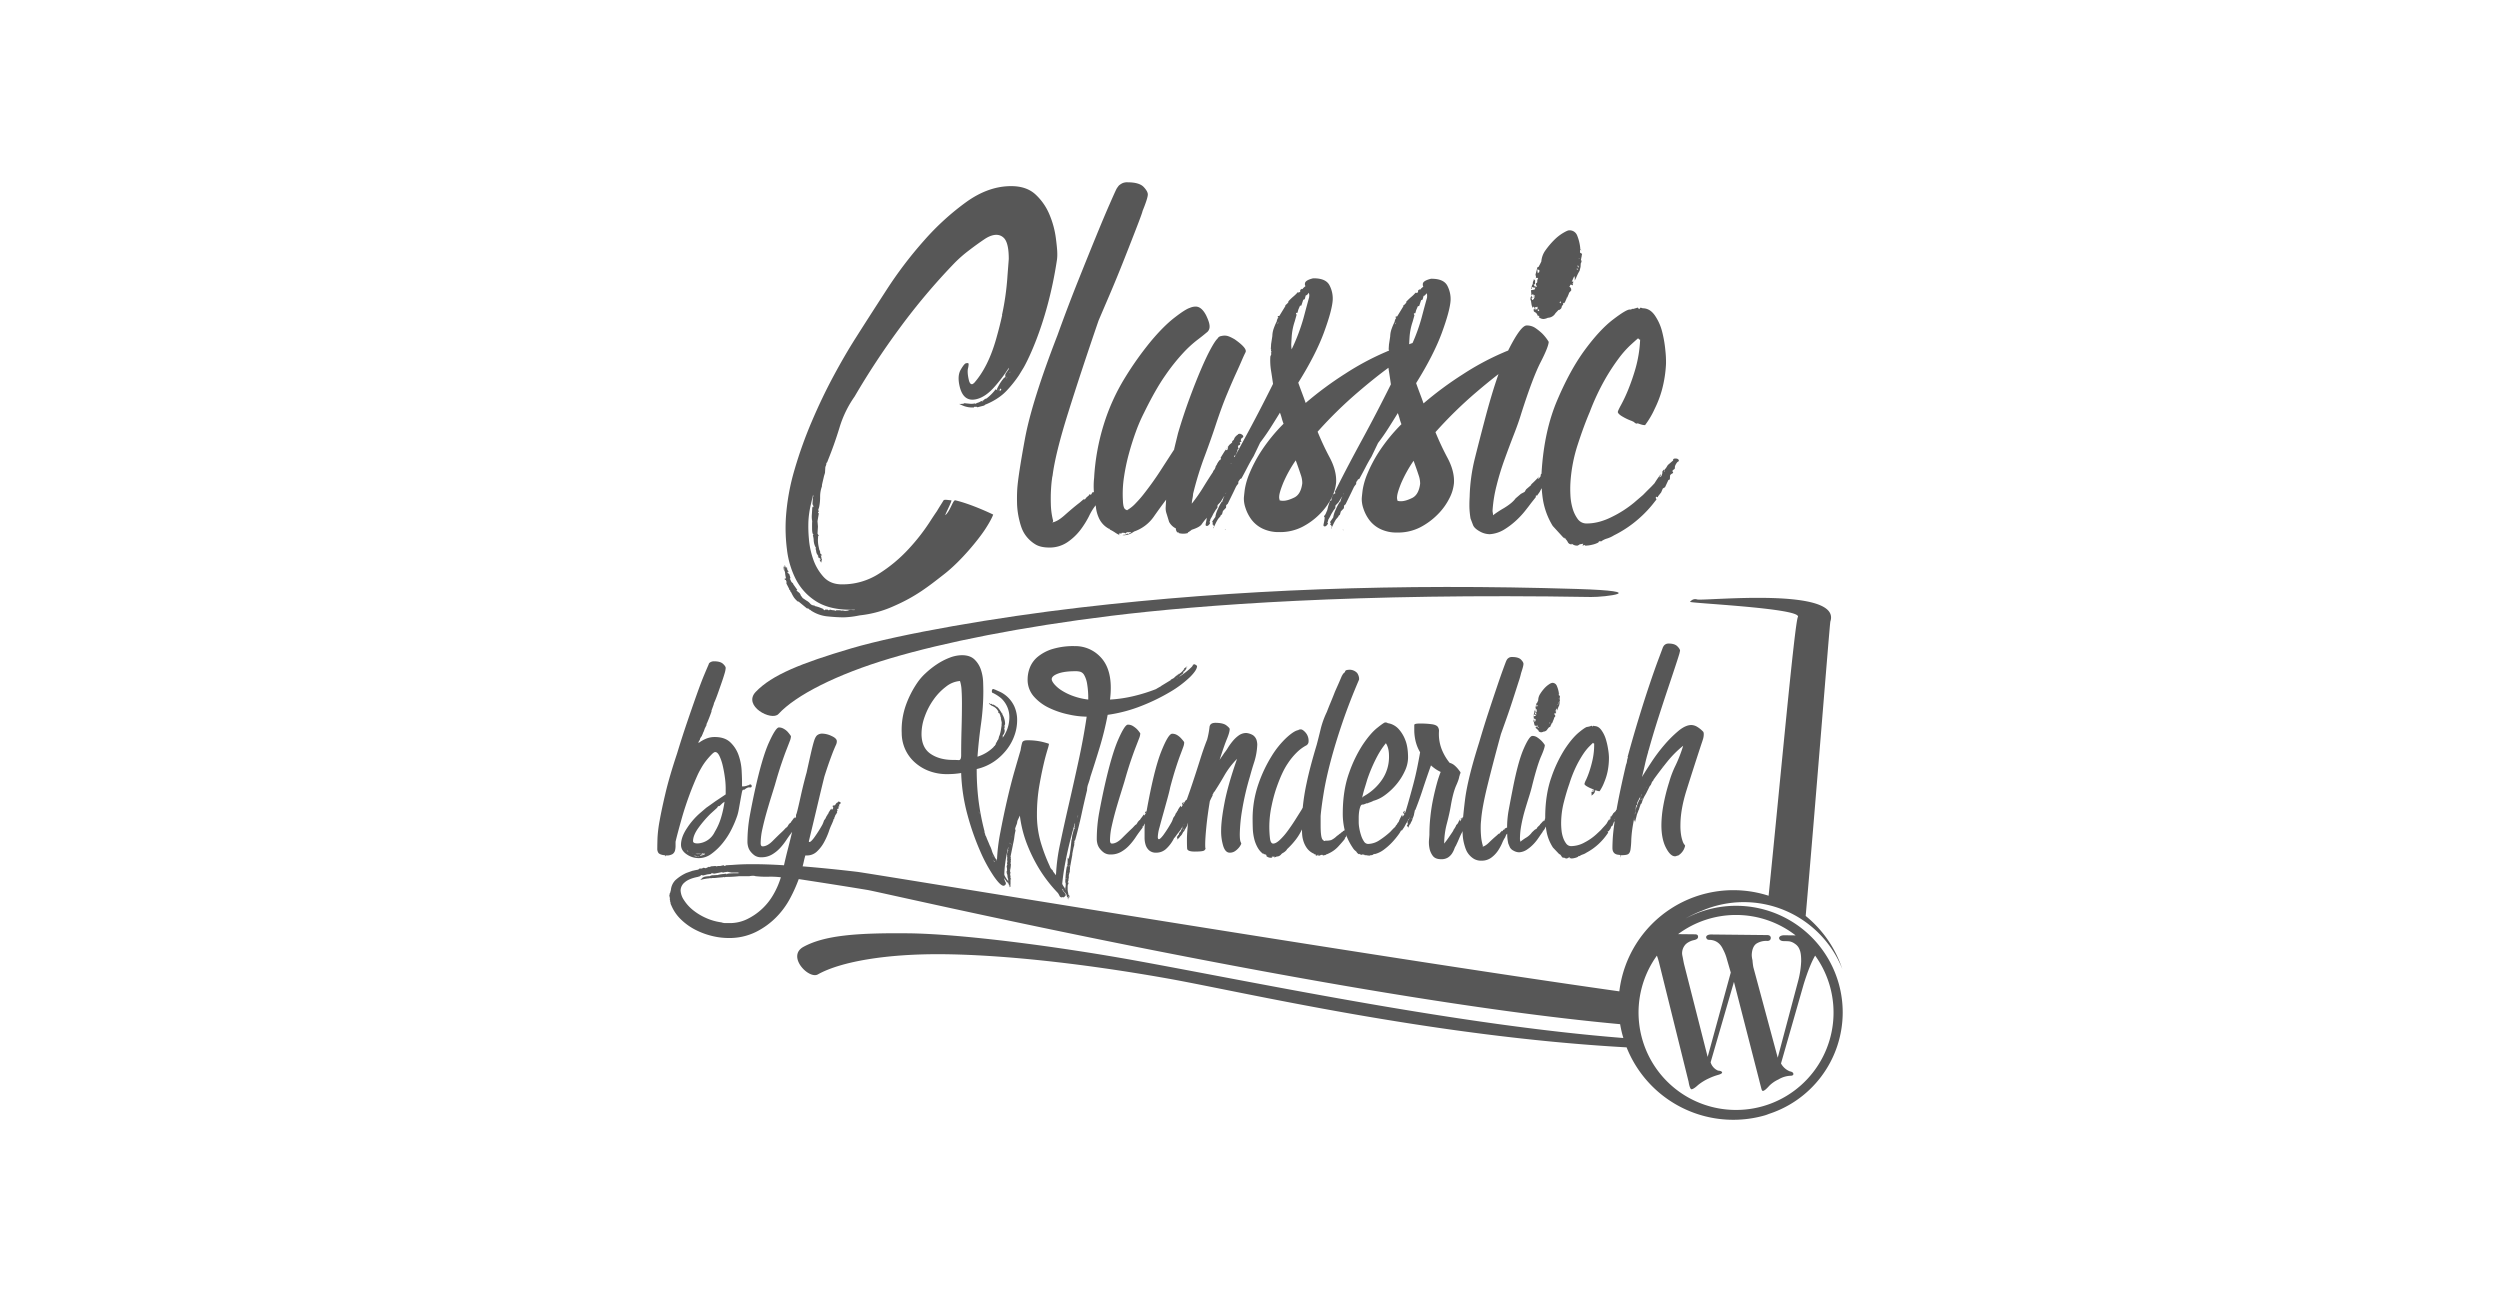 <svg xmlns="http://www.w3.org/2000/svg" viewBox="0 0 1920 1000"><defs><style>.a{fill:#fff;}.b{fill:#575757;}</style></defs><rect class="a" width="1920" height="1000"/><path class="b" d="M941.744,378.41l-.62,1a1.548,1.548,0,0,1,.62-1m3.922-22.587c-.09.157-.175.32-.255.476a.66.66,0,0,1-.102-.436c.13.006.227-.035.357-.04m35.995-108.606-.063,1.005-.577.5ZM995.13,353.552q2.384,6.537,3.767,10.797a19.307,19.307,0,0,1,1.254,6.776c-.72,5.683-2.766,9.35-6.183,10.994-3.408,1.662-6.228,2.487-8.424,2.474a8.641,8.641,0,0,1-2.476-.261c-.547-.163-.633-.255-.269-.255a6.42,6.42,0,0,1-.37-2.999c.117-2.004,1.162-5.427,3.104-10.268a99.419,99.419,0,0,1,9.597-17.258m-3.402-90c.081-1.5.173-3.08.278-4.754a46.499,46.499,0,0,1,2.372-12.029l1.41-5.008-.487-1.007c.012-.324.203-.499.577-.499l.555.006.699-2.505,1.29-2.999h.55c.367,0,.565-.169.582-.499l1.341-4.004,1.135-.494.702-2.511c.012-.336.209-.505.594-.493.353,0,.953-.669,1.766-2a.879.879,0,0,0,.245.744,4.972,4.972,0,0,1,.119,2.267l-.027.493q-1.398,5.011-4.265,15.777a147.175,147.175,0,0,1-9.182,24.277,21.223,21.223,0,0,1-.254-4.764m80.45-15.987-.063,1.007-.582.505Zm13.466,106.318q2.389,6.555,3.776,10.807a19.696,19.696,0,0,1,1.255,6.77q-1.08,8.524-6.186,11.012-5.117,2.475-8.432,2.47a8.817,8.817,0,0,1-2.464-.261c-.535-.169-.627-.251-.263-.251a6.016,6.016,0,0,1-.365-3.003c.117-2.016,1.144-5.434,3.092-10.274a100.809,100.809,0,0,1,9.588-17.27m-3.405-89.994c.087-1.499.173-3.075.284-4.754a46.521,46.521,0,0,1,2.378-12.023l1.407-5.003-.496-1.005c.024-.332.209-.494.589-.494h.544l.711-2.499,1.29-3.015h.541c.377,0,.555-.151.585-.495l1.338-4.008,1.132-.494.708-2.499c.018-.332.215-.506.589-.506.352,0,.965-.662,1.777-1.998a.894.894,0,0,0,.233.756c.173.173.221.929.132,2.248l-.021.506q-1.429,5.02-4.271,15.782a137.351,137.351,0,0,1-6.846,19.042l-2.061.726-.54.239a3.576,3.576,0,0,1,0-.505M1183.87,364.743v.106l-.045-.054Zm94.573-3.59-.027.494-.03.505-.478-.006a1.824,1.824,0,0,1,.535-.993m-246.784,18.606a1.478,1.478,0,0,1,.607-.999Zm-250.422-3.957c-.2,3.329-.237,7.094-.136,11.273a61.975,61.975,0,0,0,1.964,13.289,46.352,46.352,0,0,0,1.619,5.27,23.89,23.89,0,0,0,3.753,6.537,25.744,25.744,0,0,0,6.546,5.787q3.992,2.518,10.61,2.551a24.226,24.226,0,0,0,14.334-4.207,43.043,43.043,0,0,0,9.963-9.49,69.58,69.58,0,0,0,6.4-10.256,45.441,45.441,0,0,1,3.714-6.508l1.434-1.982c.097.505.149.971.245,1.494a26.18,26.18,0,0,0,2.505,8.786,17.32,17.32,0,0,0,7.539,7.78l.553.012-.03.506a30.636,30.636,0,0,1,4.004,2.266A28.693,28.693,0,0,0,860.26,411.19l1.107.012c-1.107-.012-1.65-.191-1.625-.511l-.532-.506.59-.5h.547l1.107.006.027-.493,1.107.006c1.104,0,1.641.162,1.629.505l1.125-.499-.517-.5,2.21.012,2.197.005c-.363,0-.547.064-.553.239-.016.157-.209.25-.578.25l-1.713.995-.518-.495a3.59,3.59,0,0,1-2.278.987h-1.095l.415.396a13.371,13.371,0,0,0,8.016-2.877,30.539,30.539,0,0,0,15.031-11.215c3.618-5.172,6.83-9.576,9.627-13.255-.102,1.679-.215,3.51-.333,5.514a13.097,13.097,0,0,0,.772,5.51l1.846,6.032a11.73,11.73,0,0,0,5.229,5.038,3.018,3.018,0,0,0,.181,1.504c.16.32.397.82.732,1.506H905.12c.251.122.417.197.535.245-.357-.169-.545-.07-.566.255a13.08,13.08,0,0,0,7.183.034l.031-.505a12.675,12.675,0,0,0,2.868-2q6.194-1.978,7.711-4.223a38.941,38.941,0,0,1,3.295-4.249c.21-.278.39-.539.59-.806a19.513,19.513,0,0,1-.45,3.062,21.274,21.274,0,0,0-.408,2.249c-.04.673.306.999,1.05.999.738.006,1.51-.657,2.327-1.982l.058-1.011-.584.5a3.88,3.88,0,0,1,.636-1.494,3.527,3.527,0,0,1,.369-1.506c.209-.326.514-.83.919-1.506l1.249-2.497,1.845-2.999,1.189-1.5.132-2.01,2.351-2.499,2.447-3.992.588-.5a7.751,7.751,0,0,0-1.292,2.993l-.599,1.011h.547c-.024.332-.108.412-.291.243-.175-.163-.277-.08-.293.257l.037-.5a29.674,29.674,0,0,0-3.113,5.753,21.473,21.473,0,0,0-2.007,5.753l-.022.499-2.427,3.504a.932.932,0,0,0,.236.75.923.923,0,0,1,.227.755l-.576.5.518.494.022-.494.995,2.004-.59.494-.052,1.011c.421-1.005.959-2.173,1.589-3.504a41.319,41.319,0,0,1,2.176-3.998l1.761-2.004.037-.507,1.165-.993.691-2.499,2.375-2.499.057-1.007.061-1.005,1.165-.993,4.41-9.006,1.898-4.004.607-1.011,1.192-1.487.028-.5.064-.999.614-1.005a1.477,1.477,0,0,0,.612-1.005l1.13-.494c1.668-2.999,3.208-5.91,4.666-8.75q2.198-4.245,4.64-8.252l5.051-10.513q4.189-5.5,7.862-11.249,3.66-5.744,7.333-11.756a40.906,40.906,0,0,1,1.395,4.276,39.527,39.527,0,0,0,1.392,4.26,131.93,131.93,0,0,0-17.28,21.233,106.027,106.027,0,0,0-9.042,17.259,52.718,52.718,0,0,0-3.504,12.278c-.375,3.178-.596,5.271-.657,6.264a22.254,22.254,0,0,0,1.208,7.52,30.643,30.643,0,0,0,4.44,8.791,23.319,23.319,0,0,0,8.427,7.055,28.471,28.471,0,0,0,13.062,2.8,37.394,37.394,0,0,0,17.63-3.946,52.8,52.8,0,0,0,13.585-9.977,47.94,47.94,0,0,0,9.033-12.488,31.519,31.519,0,0,0,3.45-11.53q.542-9.012-4.917-19.316a209.079,209.079,0,0,1-9.29-19.833,322.464,322.464,0,0,1,31.092-30.46q12.693-10.879,23.326-18.659c.075.744.17,1.476.29,2.201.541,3.353,1.058,6.863,1.577,10.541q-10.695,21.514-21.85,42.025-11.174,20.518-18.693,35.517L1025.15,377.73l.49.999-1.72,1-1.279,3.003-.086,1.5-1.144.494-1.344,4.003-.726,3.017-1.29,2.998-.604,1-.6.499a.947.947,0,0,0,.245.756.892.892,0,0,1,.227.75,21.547,21.547,0,0,1-.472,3.26c-.242,1.162-.4,1.912-.424,2.248-.033.669.314,1.005,1.057,1.011.756,0,1.511-.662,2.327-1.992l.063-1.005-.576.499a3.506,3.506,0,0,1,.639-1.498,3.225,3.225,0,0,1,.361-1.499c.209-.338.523-.832.917-1.512l1.258-2.498,1.834-3.004,1.198-1.499.116-2.006,2.36-2.493,2.453-3.997.585-.5a7.434,7.434,0,0,0-1.29,2.997l-.609,1.001.547.006c-.024.33-.117.418-.29.25-.17-.163-.281-.082-.293.243l.036-.499a30.204,30.204,0,0,0-3.11,5.753,21.465,21.465,0,0,0-1.998,5.758l-.03.494-2.423,3.51a.965.965,0,0,0,.239.755.888.888,0,0,1,.215.75l-.577.499.511.5.036-.494,1,2.004-.594.5-.063.999q.654-1.499,1.586-3.498a41.123,41.123,0,0,1,2.186-4.004l1.777-1.999.033-.506,1.153-.993.702-2.504,2.366-2.505.057-.993.066-1.005,1.156-.999,4.403-9.007,1.903-3.998.609-1.005,1.195-1.5.024-.499.078-1.001.621-.993a1.566,1.566,0,0,0,.592-1.017l1.138-.495c1.658-2.997,3.202-5.902,4.68-8.744q2.169-4.245,4.63-8.264l5.045-10.511c2.787-3.655,5.41-7.391,7.85-11.245,2.434-3.823,4.887-7.751,7.339-11.75a40.332,40.332,0,0,1,1.389,4.271,38.471,38.471,0,0,0,1.407,4.26,132.304,132.304,0,0,0-17.301,21.238,107.536,107.536,0,0,0-9.042,17.253,53.492,53.492,0,0,0-3.486,12.274c-.38,3.184-.598,5.269-.651,6.27a22.137,22.137,0,0,0,1.198,7.524,30.504,30.504,0,0,0,4.439,8.787,23.352,23.352,0,0,0,8.415,7.048,28.377,28.377,0,0,0,13.086,2.808,37.502,37.502,0,0,0,17.618-3.94,53.735,53.735,0,0,0,13.576-9.972,47.903,47.903,0,0,0,9.03-12.499,31.49,31.49,0,0,0,3.45-11.523q.551-9.022-4.905-19.316a211.728,211.728,0,0,1-9.302-19.838A324.434,324.434,0,0,1,1133.514,301.44c6.147-5.266,11.925-9.96,17.34-14.139q-5.328,15.088-10.966,36.72c-2.366,9.014-4.788,18.369-7.205,28.044a135.929,135.929,0,0,0-3.994,29.572q-.242,4.001-.185,7.769a63.431,63.431,0,0,0,.86,8.768l1.906,5.02c.633,1.674,2.276,3.278,4.95,4.788a15.969,15.969,0,0,0,7.874,2.285,24.248,24.248,0,0,0,10.966-3.475,58.382,58.382,0,0,0,8.973-6.724,66.018,66.018,0,0,0,7.07-7.502c1.995-2.493,3.587-4.573,4.806-6.24l3.57-4.499.057-1.005c.018-.332.209-.418.571-.255.352.181.547.093.567-.239l1.798-2.499,1.267-2.509.295-.251c.191,2.738.454,5.492.878,8.281a55.732,55.732,0,0,0,7.593,20.576l8.28,9.07h.558a1.319,1.319,0,0,1,.493,1,.49.49,0,0,1,.571-.506l-.024.511a8.828,8.828,0,0,1,1.78,2.511,2.982,2.982,0,0,0,2.951,1.511l.024-.5a6.027,6.027,0,0,0,4.322,1.522h1.105l-1.075-.511,1.108.006.589-.5,2.79-.487-.645,1.504,1.685-.499.523.505a23.096,23.096,0,0,0,5.287-.726,18.351,18.351,0,0,0,4.788-1.739c.048-.673.627-1.005,1.732-.999l-.03.5a14.038,14.038,0,0,1,4.83-2.493,22.572,22.572,0,0,0,5.404-2.476,87.41,87.41,0,0,0,18.687-12.475,88.792,88.792,0,0,0,12.68-13.482l1.186-1.488a.888.888,0,0,0-.221-.76.878.878,0,0,1-.221-.744c.042-.669.32-.844.854-.5.528.337.806.169.854-.5l2.393-3.003,1.279-3.005,1.709-.994,2.557-5.508,1.129-.495.057-.993.122-2.012a3.106,3.106,0,0,1,1.18-1.254,4.741,4.741,0,0,0,1.15-.744.93.93,0,0,0-.233-.756.898.898,0,0,1-.23-.75c.009-.326.325-.667.881-.999.582-.338.884-.663.896-.994l.087-1.511a9.261,9.261,0,0,1,1.272-2.499,3.687,3.687,0,0,1,1.738-1.494c.087-1.343-.804-2.022-2.643-2.028a2.594,2.594,0,0,0-1.697.5l-.06,1.017-1.15.981-2.913,2.505-1.84,2.999.021-.5-.597.999-.582.507-.529-.507-.021.5c-.036.338-.128.494-.314.494-.2,0-.281.173-.293.499l-.099,1.506-.672,1.998-1.72,1.001.621-1.001.585-.499.06-.999c-.816.993-1.604,2.081-2.422,3.242-.809,1.186-1.61,2.422-2.432,3.759l-2.345,2.493-3.533,3.498-2.943,2.993-4.66,3.992-2.324,2.004a85.587,85.587,0,0,1-16.646,10.716q-10.27,5.22-19.637,5.183a8.18,8.18,0,0,1-6.972-3.538,26.207,26.207,0,0,1-3.919-8.286,42.838,42.838,0,0,1-1.601-10.024,86.997,86.997,0,0,1,0-9.279,117.435,117.435,0,0,1,5.652-29.555q4.718-14.513,9.236-25.027a178.612,178.612,0,0,1,11.715-25.017,158.482,158.482,0,0,1,10.643-16.265,77.51,77.51,0,0,1,8.585-9.739c2.527-2.324,4.585-4.161,6.136-5.486l1.039,1.001.553.005-.063.999a96.169,96.169,0,0,1-3.465,21.042,164.924,164.924,0,0,1-5.693,16.526,117.385,117.385,0,0,1-5.392,11.512c-1.652,2.993-2.5,4.84-2.536,5.496-.033.681.726,1.592,2.324,2.766a41.618,41.618,0,0,0,8.857,4.301,1.514,1.514,0,0,0,1.069.499l1.022,1.011-1.607-.511,1.619.511,1.628.506.036-.494a33.239,33.239,0,0,0,3.788,1.255,9.375,9.375,0,0,0,2.187.267,65.493,65.493,0,0,0,7.378-12.5,81.002,81.002,0,0,0,5.568-14.527,93.912,93.912,0,0,0,3.136-20.041,82.038,82.038,0,0,0-.487-10.274,92.536,92.536,0,0,0-2.452-14.3,38.923,38.923,0,0,0-5.595-12.552c-2.53-3.685-5.649-5.538-9.317-5.549l-1.637-.512-.582.5c-.012.342-.221.499-.567.499-.385,0-.559-.161-.541-.505l-.514-.5-3.369.995-1.099-.006-.592.494h-1.105q-2.769-.009-12.883,7.728-10.117,7.731-21.546,23.221-11.425,15.489-21.396,39.026-9.978,23.525-11.877,55.093c-.012.344-.012.669-.03,1.005h-.024a1.445,1.445,0,0,0-.621.993l-.057,1.013L1182.018,367.3l-1.147.488.624-.993.609-1.005a67.882,67.882,0,0,1-6.461,6.497h.547l-2.327,1.992-.586.5-1.174,1.005-1.216,1.998-2.835,1.494-4.089,3.492q-2.424,3.497-9.009,7.491a78.502,78.502,0,0,0-8.334,5.48,7.36,7.36,0,0,0-.161-2.016,7.553,7.553,0,0,1-.155-2,103.836,103.836,0,0,1,3.062-18.787,200.961,200.961,0,0,1,6.192-20.269q3.62-10.014,7.228-19.28,3.612-9.266,5.684-16.276,8.813-27.526,14.771-39.038,5.919-11.506,6.177-15.521a34.11,34.11,0,0,0-4.875-6.288,42.273,42.273,0,0,0-5.263-4.278,11.678,11.678,0,0,0-6.771-2.033q-4.418-.018-13.487,17.746c-.257.505-.523,1.023-.768,1.546l-1.852.704-2.273.993a204.575,204.575,0,0,0-30.507,16.421,266.473,266.473,0,0,0-30.357,22.448q-1.393-4.019-2.846-7.787c-.947-2.503-1.894-5.102-2.841-7.774q13.428-21.514,19.72-38.533,6.25-17.015,6.754-25.033a22.121,22.121,0,0,0-2.378-11.036q-2.72-5.527-12.086-5.56l-.558-.006c-4.116.987-6.207,2.312-6.306,3.986-.057,1.005.063,1.674.424,2.004l-.571.5-1.171.993-.612,1.011.03-.505-.577.499.018-.499-1.162.987-.081,1.511-1.69.493.018-.499a27.681,27.681,0,0,1-3.51,3.492,43.399,43.399,0,0,0-4.104,3.992l.547.006-1.192,1.499-1.747,1.5h.549l-1.224,1.998L1073,243.056,1071.9,243.05l-.06,1.011h.541l-.604.995.036-.494-.693,2.004-.018.494a45.633,45.633,0,0,0-2.252,5.258,18.737,18.737,0,0,0-1.141,5.253l-.063,1.005-.917,6.014-.102,1.5-.149,2.505c.37,0,.46.175.254.512-.039.057-.015.121-.039.179l-.818.314-2.256.995a206.04,206.04,0,0,0-30.53,16.432,268.404,268.404,0,0,0-30.334,22.437q-1.411-4.01-2.847-7.787-1.425-3.757-2.843-7.775,13.433-21.493,19.717-38.531,6.26-17.015,6.748-25.035a21.845,21.845,0,0,0-2.377-11.034q-2.693-5.527-12.086-5.562l-.547-.006c-4.128.995-6.207,2.319-6.318,3.982a2.626,2.626,0,0,0,.424,2.016l-.571.493-1.162.995-.609,1.005.012-.5-.57.5.024-.5-1.168.995-.087,1.51-1.679.5.033-.5a29.282,29.282,0,0,1-3.53,3.488,42.765,42.765,0,0,0-4.104,4.003h.559l-1.204,1.488-1.741,1.511h.55L986.16,236.71l-3.674,6.01-1.108-.012-.066,1.005h.558l-.604.999.024-.494-.675,2.006-.036.493a47.945,47.945,0,0,0-2.243,5.254,18.545,18.545,0,0,0-1.144,5.269l-.057.995-.926,6.008-.081,1.51-.161,2.5c.358.005.451.179.248.505a.743.743,0,0,0,.221,1.005l-.063.999h-.547c.355,0,.523.5.466,1.506l-.663,1.506a49.23,49.23,0,0,0,.475,10.517c.553,3.353,1.063,6.863,1.586,10.529q-10.678,21.538-21.862,42.043-4.088,7.505-7.689,14.26a1.101,1.101,0,0,1-.298-.762c.018-.332.209-.506.578-.5.375,0,.558-.163.584-.505l1.29-2.993.061-1.005.575-.5a.603.603,0,0,0,.061-1.005c-.347-.325-.317-.819.087-1.494.027-.332.215-.505.59-.505.358,0,.555-.157.578-.5a.598.598,0,0,0,.058-.999c-.351-.332-.332-.505.024-.5.019-.324.215-.505.59-.493.351,0,.566-.169.578-.506-.369,0-.543-.175-.517-.505l.063-1.001a2.873,2.873,0,0,1,1.168-1.242.903.903,0,0,0,.608-.75c.04-.674-.402-1.267-1.275-1.755a2.651,2.651,0,0,0-2.464-.273l-.587.5h.553a1.782,1.782,0,0,0-1.137.498,8.532,8.532,0,0,0-1.778,2.006l-.639,1.498-1.16,1.001-.057.993-2.049,1.755a6.266,6.266,0,0,0-.903,1.255l-.59.488.528.5c-.391.342-.493.593-.314.754.166.181.058.42-.329.75l-1.129.5.028-.506.018-.203c-.608.82-1.207,1.702-1.825,2.709-.823,1.329-1.638,2.672-2.446,3.997l.553.006-.648,1.494h-.558l-.606,1.005-.578.494a.995.995,0,0,1-.329.756,1.033,1.033,0,0,0-.314.75l-1.226,1.998-.03.5-.642,1.494-1.19,1.516-.03.5q-3.652,5.5-7.635,11.999a120.58,120.58,0,0,1-8.752,12.487,24.406,24.406,0,0,1,.5-3.753,23.835,23.835,0,0,0,.511-3.753A247.86,247.86,0,0,1,925.22,350.28q5.231-14.024,8.647-24.533,4.676-14.027,8.575-23.28,3.86-9.248,6.728-15.521c1.909-4.155,3.396-7.502,4.468-10.007,1.06-2.499,2.022-4.573,2.856-6.252,1.232-2-1.522-5.353-8.222-10.065-2.856-1.669-5-2.591-6.467-2.778a9.921,9.921,0,0,0-3.872.239,3.714,3.714,0,0,0-2.884,1.992c-1.161.999-2.88,3.592-5.16,7.753q-3.419,6.257-7.587,16.02-4.183,9.754-8.8,22.274-4.615,12.517-8.77,26.538c-.481,1.998-.981,3.997-1.464,6.003-.494,1.998-.977,4.009-1.457,6.009l-.03.499c-3.263,4.997-6.694,10.344-10.361,16.003q-5.471,8.517-12.066,17.004a84.196,84.196,0,0,1-6.831,7.99,28.028,28.028,0,0,1-6.676,5.496c-.018.332-.555.169-1.619-.511-1.072-.674-1.679-2.842-1.822-6.525a86.579,86.579,0,0,1,.829-18.293,154.007,154.007,0,0,1,3.861-18.282c1.642-6.008,3.47-11.679,5.434-17.032a125.225,125.225,0,0,1,6.098-14.009q8.809-18.017,16.358-28.758a151.601,151.601,0,0,1,13.734-17.247A89.408,89.408,0,0,1,919.253,261.28c2.89-2.169,5.293-4.086,7.241-5.753a5.431,5.431,0,0,0,2.475-4.487q.179-3.024-2.766-9.048-3.474-6.519-7.892-6.537a11.011,11.011,0,0,0-4.475.977c-2.254.667-6.176,3.148-11.769,7.484q-8.408,6.477-18.215,18.217a248.26,248.26,0,0,0-19.891,27.998A156.785,156.785,0,0,0,847.722,325.92a170.353,170.353,0,0,0-7.438,41.072,59.533,59.533,0,0,0-.151,11.036H839.07l-.608.993-.618,1.005-1.072-.505-.607.999L834.41,382.02l-1.177,1.498-1.113-.01-1.755,1.504-1.157.995q-5.211,4.01-11.633,9.733c-3.737,3.335-6.928,5.13-9.648,5.548.874-.33,1.086-1.098.624-2.33a56.9,56.9,0,0,1-1.499-11.784c-.114-4.173-.079-7.932.13-11.279.196-3.337.445-6.021.755-8.014a14,14,0,0,1,.427-2.503q2.128-17.033,12.032-48.586,9.888-31.545,23.296-70.591,2.563-6.013,8.356-19.525,5.776-13.502,11.311-27.532,5.536-14.008,9.789-25.029,4.25-11,4.315-12.011,3.887-9.51,4.062-12.517c.102-1.667-.977-3.671-3.225-6.037-2.249-2.33-6.326-3.522-12.203-3.55a9.245,9.245,0,0,0-4.195.744,13.755,13.755,0,0,0-2.59,1.737,23.859,23.859,0,0,0-1.801,2.511q-1.259,2.509-5.41,12.005-4.18,9.51-10.323,24.522-6.149,15.01-13.949,34.547-7.792,19.515-15.745,41.542-19.589,50.554-24.925,79.354-5.308,28.833-5.922,38.84"/><path class="b" d="M943.942,341.825l.279-.243c-.058.052-.13.111-.279.243"/><path class="b" d="M944.222,341.575v.006c.09-.082.114-.104,0-.006"/><path class="b" d="M942.125,344.323c-.134.157-.245.344-.37.506h.337Z"/><path class="b" d="M941.557,344.829l-.025.29c.072-.099.145-.191.221-.29Z"/><path class="b" d="M863.02,411.202l-.105-.105c-.515.04-1.008.099-1.549.099Z"/><polygon class="b" points="940.598 406.472 941.115 406.983 941.16 406.472 940.598 406.472"/><polygon class="b" points="1031.124 406.82 1031.647 407.332 1031.677 406.82 1031.124 406.82"/><path class="b" d="M1176.074,227.403l.033-.494,1.162-1.005.526.517-.036.495h1.102a1.001,1.001,0,0,1-1.156,1.011l-.027.482,1.126-.482-.633.999-.012.505-1.15.995c-.392,0-.541-.344-.499-.999l-.532-.506,1.141-.511Zm3.904,8.541.57-.494.511.999h-.57l.535.5-1.709.999-.454-2.016Zm2.091,2.016-.057.999-1.081-.505.057-1Zm-1.07-28.078-.376-3.01,1.61.505-.084,1.512Zm16.877,22.11.597-.482.517.494-.58.5-.036.499-.511-.499Zm13.155-26.01,1.046,1.011-1.096-.012Zm.72-2.499.977,2.006-1.069-.512Zm.836-5.009.565.006-.585.494Zm1.431,4.016a.453.453,0,0,1-.257.4c.024-.046.024-.086-.033-.157-.188-.169-.099-.25.29-.243m-38.19,28.933.4,2.499a7.633,7.633,0,0,0,.953,2.511l.612-.995.523.494.463,1.517-1.114-.006.505,1.005-.564-.006a3.21,3.21,0,0,0,1.58,1.511c.717.336,1.383,1.341,2.022,3.01.024-.32.203-.494.594-.494l.499.5-.571.5a5.326,5.326,0,0,0,3.779,1.522,9.625,9.625,0,0,0,3.375-.993h.552a6.994,6.994,0,0,0,5.171-3.487l2.36-2.499.558.006c1.138-.663,1.72-1.319,1.765-1.994a3.064,3.064,0,0,1,1.222-2.004c.042-.673-.128-1.005-.49-1.011l.54.006.03-.505.535.505a6.063,6.063,0,0,0,1.243-1.992,16.127,16.127,0,0,1,.953-2.006l-.302-.006.036-.499.361.342a3.749,3.749,0,0,1,.185-.342l.454-1.053a.463.463,0,0,0,.167.052l-.134-.127.815-1.872.021-.494,1.792-2.01a1.869,1.869,0,0,0-.478-1.499l.535.494-.499-.999-1.039-.995c.376-.342.585-.586.585-.76.012-.163.209-.418.597-.744l1.081.505h.54l.06-.999-.024.494-.535-.494.045-.505.514.505.045-.505.03-.506.051-1.011-1.126.506,1.93-4.505.448,1.506-.054,1.005-.069.999a26.534,26.534,0,0,0,1.58-3.255,33.437,33.437,0,0,1,2.184-4.247l.75-3.004.123-2.006.687-2.503c.018-.326-.164-.5-.517-.506l.027-.494.412-2.26.286-.249a.585.585,0,0,0-.251.075l.379-2.075-1.595-1.011.152-2.511,1.052.999-1.022-1.498.024-.506a34.953,34.953,0,0,0-2.446-9.78,6.194,6.194,0,0,0-6.114-3.777c-.756-.006-2.255.657-4.543,1.988a34.456,34.456,0,0,0-6.957,5.48,59.862,59.862,0,0,0-6.548,7.746,16.773,16.773,0,0,0-3.277,8.757l-1.257,2.516-.609.993-.024.494a1.808,1.808,0,0,0-1.144.5l-1.44,5.514.436,2.004-.403.942a.46.46,0,0,0,.367-.442h1.12l.511.506a2.8,2.8,0,0,0-.666,1.998l-.066,1.011-.586.494-1.168.999.585-.5.965,2.511-1.649-.506c-.356,0-.511-.33-.472-1.004l-.517-.506,1.087.006.122-2.01.057-.995-1.028-1.011a3.252,3.252,0,0,1-.373,1.506,2.335,2.335,0,0,0-.338.999l-.057,1.005a.997.997,0,0,1-.326.744,1.059,1.059,0,0,0-.326.756l-.696,2.499.55.006.096-1.499,1.631.506h1.093l-.651,1.5-2.778.493.326,3.516a3.223,3.223,0,0,1-.349,1.5,3.223,3.223,0,0,0-.358,1.511c-.048.662.012,1.08.197,1.249a.97.97,0,0,1,.221.756"/><path class="b" d="M553.744,628.041a46.296,46.296,0,0,1-4.77,10.762,15.403,15.403,0,0,1-13.139,8.958c-2.376,0-3.577-.591-3.577-1.789,0-3.068,1.494-6.625,4.475-10.634a86.71,86.71,0,0,1,8.961-10.377l5.069-4.603.596-1.033a1.977,1.977,0,0,1,1.195-.257l2.388-2.3,1.5-1.036a80.707,80.707,0,0,1-2.697,12.31M541.509,655.19l-2.985,1.022.578-.72a14.062,14.062,0,0,0,2.408-.466Zm-.296,1.022-1.487.523-1.798.511-.291-.511,1.785-.523,1.792-.511Zm-5.378-.245a6.321,6.321,0,0,1-1.78-.266c1.553,0,2.963-.036,4.242-.117a1.838,1.838,0,0,0-.66.382h-.602l.3-.266a3.783,3.783,0,0,1-1.5.266m.302,2.046-.595-.257h-.899l-2.088-.511h1.792a.916.916,0,0,0,.599.269h.299a1.456,1.456,0,0,0,.892.242,2.147,2.147,0,0,0,1.198-.242,1.946,1.946,0,0,1-1.198.499m-4.422-2.721a1.417,1.417,0,0,1,.245.036,1.58,1.58,0,0,0,.596.129,1.363,1.363,0,0,1-.744-.129c-.018-.024-.064-.024-.097-.036m-4.236-2.147a4.19,4.19,0,0,1,1.202.768,1.178,1.178,0,0,1-1.202-.768m-9.091.137a14.042,14.042,0,0,0,.439-3.474v-3.325q1.198-5.368,5.224-19.592a250.183,250.183,0,0,1,11.784-31.905c.796-1.709,1.801-3.59,2.993-5.636a44.778,44.778,0,0,1,3.873-5.637,57.362,57.362,0,0,1,3.878-4.346c1.198-1.198,2.095-1.801,2.686-1.801,1.202,0,2.288,1.025,3.289,3.068a37.132,37.132,0,0,1,2.542,7.566c.697,2.987,1.232,6.01,1.641,9.102a62.483,62.483,0,0,1,.59,7.68v5.114l-2.685,1.801-5.377,3.581-3.571,2.569-3.29,2.312-5.069,4.346a55.212,55.212,0,0,0-9.702,11.273c-3.089,4.603-4.622,8.889-4.622,12.82,0,2.892,1.441,5.332,4.327,7.297a16.133,16.133,0,0,0,19.107-.394,45.152,45.152,0,0,0,8.652-8.322,56.775,56.775,0,0,0,6.854-10.762,78.962,78.962,0,0,0,4.333-10.377,39.381,39.381,0,0,0,1.19-5.114c.405-2.231.796-4.451,1.195-6.673.4-2.22.744-4.101,1.043-5.637.302-1.52.648-2.3,1.047-2.3h.898c1.589-1.359,2.933-1.962,4.03-1.789,1.095.161,1.635-.173,1.635-1.034a1.477,1.477,0,0,0-.885-1.278l-1.198.266.294.257a6.289,6.289,0,0,0-1.935.499,10.614,10.614,0,0,1-3.731.523v-4.101c0-1.72-.102-4.442-.295-8.205a43.039,43.039,0,0,0-2.243-11.402,24.945,24.945,0,0,0-6.267-9.982q-4.319-4.239-12.084-4.23a17.063,17.063,0,0,0-7.011,1.404,28.79,28.79,0,0,0-5.523,3.208,2.792,2.792,0,0,1,.594-1.789,2.524,2.524,0,0,0,.602-1.544l.887-1.535c.391-.35.6-.639.6-.896a.792.792,0,0,1,.297-.639l.9-2.312v.257l1.187-3.325.294-.269.301-.765v-.514l.299.269.297-1.813.302-.499c1.198-2.733,2.388-5.801,3.577-9.23l-.291.269.291-1.034,1.5-4.092.298-1.29.596-1.279c.784-1.87,1.635-4.101,2.533-6.658.897-2.569,1.791-5.114,2.691-7.683.897-2.569,1.641-4.869,2.243-6.927a18.511,18.511,0,0,0,.885-4.346c0-.86-.704-1.93-2.083-3.208q-2.097-1.917-6.866-1.917a5.264,5.264,0,0,0-3.582,1.278,2.29,2.29,0,0,0-.596,1.278c-.405.86-1.453,3.301-3.135,7.3q-2.536,6.031-5.82,15.246-3.287,9.221-7.312,21.014-4.028,11.784-7.91,24.593-5.97,17.954-8.954,30.623t-4.475,21.127a98.187,98.187,0,0,0-1.639,13.448c-.1,3.346-.155,5.938-.155,7.808a5.61,5.61,0,0,0,.893,3.465c.601.765,1.9,1.323,3.882,1.673a1.819,1.819,0,0,1,1.193.266v1.524c0-1.01.3-1.524.901-1.524a8.699,8.699,0,0,0,4.776-1.034,4.757,4.757,0,0,0,1.941-2.685"/><polygon class="b" points="538.525 565.77 538.525 566.027 538.822 565.77 538.525 565.77"/><path class="b" d="M769.511,547.883c0,.185.096.269.299.269h.303c0-.188-.205-.269-.602-.269"/><path class="b" d="M825.325,636.142a.499.499,0,0,1-.158.406.569.569,0,0,0-.148.418l-.296-.269c-.203,1.105-.5,2.36-.9,3.767a14.749,14.749,0,0,0-.599,4.045l-.294.29c-.594,5.962-1.089,9.854-1.487,11.727-.404,1.849-.699,2.835-.898,2.927-.203.105-.345-.093-.44-.555-.105-.454-.16.137-.16,1.825v1.801a3.522,3.522,0,0,1-.285,1.544c0,.732.084,1.117.285,1.117l-.596.278a51.065,51.065,0,0,0-.887,6.276c-.2,2.336-.302,4.23-.302,5.729a.577.577,0,0,0,.143.43.508.508,0,0,1,.158.418v1.535a8.372,8.372,0,0,1-.302,2.079,1.801,1.801,0,0,0,.108.571h-.708l.296-.281-.593-.837-.596-.848-.892-1.661a183.613,183.613,0,0,1,2.975-19.422q2.388-12.147,6.866-27.508V633.34a2.351,2.351,0,0,0-.29,1.114,2.284,2.284,0,0,1-.306,1.117.8.8,0,0,1,.306.571m-4.191,29.587v-1.102l.308-.29Zm-1.19-.813v-.29c.197,0,.311.045.311.137,0,.096-.114.152-.311.152m.6.546-.29-.278c0-.188.086-.269.29-.269Zm-.885,5.577v-.544l.285.544Zm-1.198,3.919.288-.558.302.278a.895.895,0,0,1-.59.281m0,8.379a.95.95,0,0,1-.25-.338l.187-.161a1.74,1.74,0,0,0,.351.499Zm-41.492-40.224v-.278l-.291.278a.761.761,0,0,0,.291-.559.81.81,0,0,1,.299-.556,1.54,1.54,0,0,0-.299,1.114m-.291,5.589-.302.571.194-.756-.194-.37-.59-.281.892.281-.108.37Zm-1.499-1.114.303-.278.59.278a1.744,1.744,0,0,0-.285.173v-.173Zm0,20.384-.29-.278h.29Zm-1.19,2.79-.297-.547v-.278Zm.151-18.851a.628.628,0,0,1-.151.699c.197,0,.299.185.299.555v.293l-.299-.293a4.489,4.489,0,0,1-.297,1.407,4.861,4.861,0,0,0-.295,1.676,1.538,1.538,0,0,0,.295,1.114h-.295a5.346,5.346,0,0,1,.148,2.091,5.056,5.056,0,0,0,.148,2.106l-.295,1.392a1.083,1.083,0,0,0,.295.839l-.295.547a1.32,1.32,0,0,1-.157.579,1.075,1.075,0,0,0-.148.546c0,.185.049.266.148.266.095,0,.157.104.157.293h-.305a2.304,2.304,0,0,1,.305,1.114v1.117h.295l-.148.15-.148-.15a1.035,1.035,0,0,1-.157.696.56.56,0,0,0-.148.43,5.442,5.442,0,0,0,.148,1.383,4.872,4.872,0,0,0,.452,1.117v.278a10.807,10.807,0,0,0,.143,1.544,2.425,2.425,0,0,0,.453,1.257v1.951l-.299-.555-.297-.547-.267-.257c-.243-.362-.499-.732-.778-1.15a14.976,14.976,0,0,1-1.339-2.521,71.369,71.369,0,0,1,.744-9.206c.494-3.731,1.244-7.727,2.237-12.017a.499.499,0,0,0,.154.418.581.581,0,0,1,.148.418c-.403,0-.545.14-.45.418M762.95,661c.59,0,.89.358.89,1.102Zm-.701-3.546-.197-.093v-.278l.197.37.399.185.302.293-.599-1.407.297.558.302.848-.599-.293ZM752.211,624.961l-.311-.836-.297-1.117.608,1.673ZM738.477,559.61q-.313,10.615-.302,20.384,0,3.925-1.942,3.767-1.947-.139-4.319-.14-10.46,0-17.317-4.74-6.873-4.758-6.866-15.365a38.952,38.952,0,0,1,2.541-13.4,52.935,52.935,0,0,1,6.719-12.853,44.553,44.553,0,0,1,9.545-9.914,19.61,19.61,0,0,1,10.739-4.334,27.38,27.38,0,0,1,1.202,6.996q.298,4.463.297,10.043c0,5.974-.099,12.48-.297,19.559m31.633-2.243.299.278-.596-.543Zm.299.848H770.11l.299-.29Zm57.296,68.418.308-.558-.608,2.512Zm.602,5.033-.294,1.114.294-1.395Zm.296-3.626.301-1.117-.597,2.231Zm-4.622-93.57a43.559,43.559,0,0,1-8.802-4.322,25.094,25.094,0,0,1-5.529-4.753c-1.284-1.583-1.933-2.838-1.933-3.779,0-1.673,1.631-3.104,4.92-4.334,3.28-1.21,7.806-1.801,13.574-1.801a13.731,13.731,0,0,1,3.431.418,5.328,5.328,0,0,1,2.996,2.509,19.809,19.809,0,0,1,2.231,6.556,65.211,65.211,0,0,1,.898,12.295,51.898,51.898,0,0,1-11.787-2.79m79.824-13.967.605.278h-.605ZM825.917,644.509q2.681-9.764,4.631-18.851,1.927-9.064,4.321-18.851a14.149,14.149,0,0,1,.898-4.74c.602-1.685,1.09-3.265,1.494-4.752v-.281q3.873-11.73,7.462-23.604a238.228,238.228,0,0,0,5.962-24.44,112.098,112.098,0,0,0,26.265-6.987,149.932,149.932,0,0,0,21.939-10.739,82.228,82.228,0,0,0,14.918-11.178q5.518-5.457,5.529-8.519c0-.176-.409-.559-1.192-1.117a.593.593,0,0,1-.455-.14.647.647,0,0,0-.452-.137.617.617,0,0,0-.442.137.597.597,0,0,1-.451.14l-.293.278v.281c0,.382-1.005,1.452-2.987,3.22a72.581,72.581,0,0,1-7.438,5.577.559.559,0,0,0,.13-.14,2.022,2.022,0,0,1,.448-.555l2.09-1.676c.392-.382.535-.555.439-.555-.1,0-.048-.188.151-.571v-.547l.302-.278-.302.559.898-.84.6-.555.297-.558-.006-.012.295-.278.3-.559h-.3v-.558l-.29.558c0-.558.191-.836.59-.836l-.3-.269-.587.547-.542.511.542.338-.6-.29.058-.048-.363-.233v1.129h-.218c.069-.105.158-.197.218-.29l-.291.29-.166.314c-.334.418-.709.86-1.174,1.359a10.682,10.682,0,0,1-2.533,1.953l-.608.568-.061-.081-.837.627h-.293l-.893.836-1.19,1.117-2.092,1.126-.299.281v.278l-.596.269-.903.556-5.962,3.638h.29l-.592.278-2.975,1.676-.312.278a128.037,128.037,0,0,1-16.851,5.311,103.583,103.583,0,0,1-18.653,2.79c.188-1.488.342-2.963.444-4.475.097-1.488.149-2.963.149-4.463q0-15.637-8.058-23.884a26.51,26.51,0,0,0-19.692-8.229,55.532,55.532,0,0,0-17.02,2.231,33.215,33.215,0,0,0-11.186,5.861,20.54,20.54,0,0,0-6.122,8.238,25.072,25.072,0,0,0-1.788,9.078,19.415,19.415,0,0,0,4.769,13.272,36.115,36.115,0,0,0,11.793,8.8,65.313,65.313,0,0,0,14.922,5.018,67.253,67.253,0,0,0,13.872,1.688q-2.384,16.193-6.11,33.365-3.732,17.188-7.456,33.377-3.752,16.215-6.721,30.45a142.156,142.156,0,0,0-3.283,24.568l-.602-.824v.278l-.29-.57-1.499-1.939h.302l-.302-.293-.299-.556-.588-.558c-.209,0-.305-.092-.305-.278,0-.188-.102-.281-.302-.281l-.293-.559-.297-.555-.305-.837a131.773,131.773,0,0,1-7.009-18.573,75.574,75.574,0,0,1-2.831-21.373,129.531,129.531,0,0,1,1.929-22.477q1.943-11.049,4.337-20.524c.599-2.243,1.242-4.52,1.939-6.856a26.684,26.684,0,0,0,1.042-4.044c0-.176-1.644-.699-4.923-1.536a48.308,48.308,0,0,0-11.787-1.266c-2.197,0-3.48.603-3.879,1.813a38.76,38.76,0,0,0-1.196,5.729q-1.501,5.041-4.48,15.365-2.982,10.337-5.814,22.627-2.845,12.308-5.218,24.858a143.617,143.617,0,0,0-2.689,22.349l-.297-1.114c-.203-.385-.351-.523-.447-.43-.114.093-.149.045-.149-.14l-.311-.278h.311l-.607-.558-.596-1.395a16.511,16.511,0,0,1-1.789-4.045,21.996,21.996,0,0,0-1.794-4.346l-.29-.824-1.798-4.197-.291-.836-.602-1.383c-.2,0-.296-.197-.296-.571a1.796,1.796,0,0,0-.203-.615.345.345,0,0,0,.203.06l-.596-1.117h.285c-.184,0-.285-.382-.285-1.114l-.29-1.117a188.799,188.799,0,0,1-4.333-22.908,193.397,193.397,0,0,1-1.346-23.732,39.116,39.116,0,0,0,13.876-6.147,43.533,43.533,0,0,0,9.699-9.493,38.169,38.169,0,0,0,5.667-10.903,34.029,34.029,0,0,0,1.789-10.332,25.522,25.522,0,0,0-2.237-11.446,23.615,23.615,0,0,0-5.218-7.124,22.734,22.734,0,0,0-5.819-3.907c-1.892-.836-3.243-1.44-4.033-1.822h-.3c-.194,0-.291-.048-.291-.14s-.108-.14-.299-.14c-.802,0-1.199.559-1.199,1.685a1.498,1.498,0,0,0,.302,1.105.832.832,0,0,0,.596.278,30.922,30.922,0,0,1,6.273,4.056,19.866,19.866,0,0,1,4.318,5.87,19.576,19.576,0,0,1,1.94,9.077,26.631,26.631,0,0,1-5.366,15.643,1.188,1.188,0,0,0,.297-.848v-1.395l.6-.558c.193-.361.393-.792.596-1.255a3.99,3.99,0,0,0,.291-1.535,3.036,3.036,0,0,0-.143-.977,2.886,2.886,0,0,1-.148-.974.544.544,0,0,1,.148-.421.574.574,0,0,0,.143-.418c0-.568-.102-.849-.291-.849,0-.358.046-.499.148-.418.095.105.143.06.143-.125v.266a1.78,1.78,0,0,1,.154-.836,1.824,1.824,0,0,0,.151-.837,14.745,14.745,0,0,0-1.816-6.568,1.084,1.084,0,0,0,.024-.138l-.048.093c-.226-.454-.435-.896-.696-1.347-1.703-2.882-2.941-4.51-3.731-4.884h.29l-.587-.278v.278l-.447-.137.142.137-.602-.278.46.14-.149-.14.596.278-.596-.555-1.202-.837-.59-.281-.599-.29-.299.29h.596l-.898.281-.294.278-.302.266,1.494.293.302.278.299.278h.161a7.514,7.514,0,0,1,1.766,1.395,8.33,8.33,0,0,1,1.65,2.524l.143.125-.143.14h-.305l.305.571h.602l.593,1.383a2.415,2.415,0,0,1,.305,1.126l.596,1.673h-.305l.6,2.512v.278c0,.373.096.559.297.559l-.297.558v1.407c-.209,1.488-.403,2.787-.6,3.904a31.19,31.19,0,0,1-.899,3.626l-.29.558a11.303,11.303,0,0,0-.459,1.685,4.071,4.071,0,0,1-.739,1.661l-.305.278-.29.848-.602.839a.565.565,0,0,1-.142.418.51.51,0,0,0-.149.418v.278l-.607.836v-.266c0,.547-.203.825-.596.825l-.59.836a30.689,30.689,0,0,1-12.238,7.276q.89-12.29,2.683-25.011a181.339,181.339,0,0,0,1.798-25.267c0-1.685-.055-4.056-.154-7.124a33.498,33.498,0,0,0-1.644-9.215,19.396,19.396,0,0,0-4.92-7.972q-3.439-3.347-9.7-3.344a26.645,26.645,0,0,0-9.551,1.949,49.787,49.787,0,0,0-9.698,5.033,65.189,65.189,0,0,0-8.647,6.843,42.067,42.067,0,0,0-6.433,7.393,75.599,75.599,0,0,0-8.643,16.91,57.15,57.15,0,0,0-3.287,21.638,30.652,30.652,0,0,0,2.231,11.461,30.053,30.053,0,0,0,6.724,10.051,34.644,34.644,0,0,0,11.046,7.264,38.598,38.598,0,0,0,15.213,2.79,63.042,63.042,0,0,0,10.446-.848,139.906,139.906,0,0,0,4.924,32.401,196.027,196.027,0,0,0,9.702,27.66,116.757,116.757,0,0,0,10.447,19.258q5.061,7.272,7.462,7.276a1.764,1.764,0,0,0,1.192-.571,1.578,1.578,0,0,0,.599-1.105c0-.555-.052-.857-.16-.857a12.114,12.114,0,0,1-1.035-2.778V674.4l.892,1.407.602.836.291.547c.016.012.043.021.06.033l-.006-.012.547.257.596-.278v.547l-.596-.269a.81.81,0,0,1-.54-.245c.048.152.119.245.245.245.188,0,.295.093.295.269l.596.857v-.278l.302.278v.281l.3-.558h-.3v-.278c0,.173.091.278.3.278l-.3.836.3.281.29.556.303-.105v-.185h.895l-.59-.547.285-.278v-3.638h.606l-.302-.559V674.4l-.59.278.285-.836v-.848l-.285-1.383.285-1.673-.285-.29v-1.395a24.123,24.123,0,0,0,.59-4.743l-.305-.278.305-2.231h-.305l.305-.571v-.836c-.203,0-.245-.093-.151-.278a.38.38,0,0,0-.07-.43l.221-.406-.305-.547,2.094-10.344a44.564,44.564,0,0,0,.886-5.033,35.689,35.689,0,0,1,.9-4.752,3.772,3.772,0,0,1-.293-1.661l.596-1.688.296-.824v-.29l.596-.559-.29-.558.29-.278a6.276,6.276,0,0,1,.75-2.65c.499-1.024.941-1.998,1.346-2.942a91.419,91.419,0,0,0,5.069,20.817,120.586,120.586,0,0,0,7.91,16.898,104.134,104.134,0,0,0,8.652,12.982,113.059,113.059,0,0,0,7.609,8.797,14.343,14.343,0,0,1,1.196,2.106,1.93,1.93,0,0,0,1.791,1.254.874.874,0,0,1,.602-.281l.296.281a2.119,2.119,0,0,0,1.34-.699c.493-.475.754-.8.754-.986v-.281a2.69,2.69,0,0,0-.902-1.524,16.69,16.69,0,0,1-2.089-3.217c.602.559.981.836,1.196.836l-.298.278,1.192,1.673c.194.373.345.514.453.43.093-.105.249-.057.45.129l-.302.281h.302l.288.567.302.269v.278a.228.228,0,0,0,.052.14.422.422,0,0,0-.017-.093l.262.233a.238.238,0,0,1-.245-.14c.051.254.108.43.245.43v.266l-.297-.266.608,1.114-.311-.29.596.57h.154l.157.556h.29l-.29-.837.29.559v.278h.297a.524.524,0,0,0-.149-.418.266.266,0,0,1-.046-.114l.796.254c-.2,0-.308-.105-.308-.278h.308l-.308-.281c0,.176-.096.233-.293.129-.143-.057-.218-.024-.255.048a2.24,2.24,0,0,1-.042-.466h.297l-.297-.278c.393,0,.59.185.59.567h.308v-.29a.819.819,0,0,0-.308-.559l-.173-.326-.119.06v-.29l.119.23.481-.23-.914-.418a1.28,1.28,0,0,1,.017.138l-.102-.185-.188-.093v-.269l.188.361.085.048a10.929,10.929,0,0,0-.273-1.664,10.773,10.773,0,0,1-.311-2.661v-1.825a7.682,7.682,0,0,1,.278-1.95l.323.149v-1.416h-.6l.6-1.383c0-1.117.102-1.768.297-1.954v-2.243l.9-3.348-.3-.556.3-.558v-1.395l1.789-9.774v-.837l.892-4.475.596-2.243V647.588l.306-1.126c-.21,0-.306-.084-.306-.269,0-.173.203-.466.596-.836Z"/><polygon class="b" points="909.475 515.761 909.475 516.041 909.778 515.193 909.475 515.761"/><path class="b" d="M761.75,540.888h.302l-.898-.558.299.281h-.901l.602.278c-.602,0-.898-.173-.898-.558,0-.173.046-.221.154-.14.102.107.142.06.142-.137h-1.181l.296.278.885.558h-.596c0,.197.097.29.3.29a.935.935,0,0,0,.596.281l.6.278.599-.558Z"/><path class="b" d="M762.648,542.572v-.278h-.593c.393,0,.593.104.593.278"/><polygon class="b" points="764.739 542.295 765.033 542.295 764.132 541.736 764.739 542.295"/><path class="b" d="M775.783,681.664l-.297-.281Z"/><path class="b" d="M775.482,679.989h-.303l-.197.176.197.37v.29l.303-.29v.57h-.303l.303.278.305-.278v-.57c0,.385.09.57.285.57v-1.407l-.59.185Z"/><polygon class="b" points="774.883 680.269 774.984 680.177 774.883 679.989 774.883 680.269"/><polygon class="b" points="904.409 517.992 904.646 518.201 905.306 517.714 905.005 517.433 904.409 517.992"/><polygon class="b" points="911.561 512.134 911.272 511.845 911.272 512.403 911.272 512.681 911.561 512.681 911.866 511.845 911.561 512.134"/><path class="b" d="M774.886,679.433v.556h.29c-.194,0-.29-.197-.29-.556"/><polygon class="b" points="818.749 686.963 818.749 686.682 818.46 686.417 818.749 686.963"/><polygon class="b" points="819.944 689.762 820.551 690.879 820.551 690.321 820.252 689.762 819.944 689.484 819.944 689.762"/><path class="b" d="M878.741,624.961l-.287.535c.209-.293.406-.57.578-.815Z"/><path class="b" d="M907.093,618.255l-.243.463c.191-.242.345-.499.541-.744Z"/><path class="b" d="M909.176,633.34v-.278h.297Zm0,3.916-.296-.559.296-.29v.29h.297Zm-28.951-13.131c0-.373.102-.558.3-.558Zm79.689-27.651c.999-3.731,2.136-7.587,3.44-11.587a49.912,49.912,0,0,0,2.231-13.272,15.503,15.503,0,0,0-.451-2.927,7.454,7.454,0,0,0-2.835-4.056,12.488,12.488,0,0,0-5.066-1.685,9.767,9.767,0,0,0-5.826,1.834,24.181,24.181,0,0,0-4.625,4.325,46.458,46.458,0,0,0-3.737,5.159,32.99,32.99,0,0,1-2.832,4.056c-.593.941-1.189,1.801-1.791,2.65-.59.836-1.184,1.732-1.786,2.661q3.582-11.174,5.677-16.202c1.386-3.357,2.083-5.857,2.083-7.542,0-.555-.851-1.487-2.534-2.787q-2.554-1.972-8.504-1.966c-2.788,0-4.291,1.162-4.475,3.498a64.083,64.083,0,0,1-1.792,9.355q-2.693,6.694-5.52,15.783-2.854,9.082-5.986,18.433c-1.356,4.077-2.751,8.029-4.153,11.957a2.963,2.963,0,0,0-1.358,1.314l-.892,1.395-.596,1.102.294-.555a1.776,1.776,0,0,1-.369-.409l-.221.409c0-.547.188-.839.59-.839v.293h.302v-.848l-.302.29v-.29l-.294.555v-.266l-.296.558v-.558l-.596.558.29.824.306.558-.596,1.126-.301.278h-.3v.281l-.296-1.117.052-.105a28.738,28.738,0,0,0-2.44,3.731h.293l-.596.559-.595,1.117c-.405.37-.602.66-.602.836l-.587,1.392-1.198,1.688c0,.173-.052.278-.154.278s-.148.081-.148.278h.302l-.302.281-.299.848-.596,1.383a101.662,101.662,0,0,1-6.564,10.344c-1.601,2.034-2.687,3.056-3.289,3.056q-.885,0-.885-1.673a31.515,31.515,0,0,1,1.345-7.533q1.329-5.036,2.981-10.9c1.08-3.904,2.134-7.683,3.129-11.309s1.697-6.473,2.088-8.519q2.386-8.925,4.333-14.932,1.936-6.018,3.426-9.926c1.005-2.614,1.737-4.615,2.237-6.01a10.611,10.611,0,0,0,.744-3.486,3.328,3.328,0,0,0-.744-1.254c-.5-.651-1.149-1.395-1.933-2.243a14.379,14.379,0,0,0-2.839-2.231,7.142,7.142,0,0,0-3.731-.977q-2.973,0-8.504,13.958-5.527,13.98-11.197,45.813v-.278l-.3.558v-.558l-.587.558-.305.558.602.555-1.198,1.673-.302-.824.018-.033c-.273.382-.564.813-.903,1.288-.602.839-1.198,1.616-1.804,2.372l-.291.837-.296-.266-.901,1.102c-.405.385-.596.663-.596.839l-.892,1.395-.893.555-2.094,2.231-1.195,1.117c-1.786,1.697-4.07,3.916-6.863,6.718-2.784,2.778-5.366,4.182-7.752,4.182-1.005,0-1.494-.836-1.494-2.509a52.006,52.006,0,0,1,1.337-10.903q1.351-6.134,3.132-12.435c1.193-4.173,2.391-8.181,3.589-11.993,1.187-3.812,2.181-7.043,2.98-9.633q2.686-9.503,4.92-16.061c1.499-4.382,2.786-7.963,3.888-10.762q1.629-4.185,2.533-6.557a11.387,11.387,0,0,0,.887-3.776,20.778,20.778,0,0,0-2.82-3.498,19.222,19.222,0,0,0-2.989-2.231,7.291,7.291,0,0,0-3.731-.977q-2.393,0-7.462,11.599-5.077,11.591-10.747,37.003-2.079,9.499-3.879,19.269a113.141,113.141,0,0,0-1.789,20.396,14.856,14.856,0,0,0,.444,3.068,10.255,10.255,0,0,0,1.794,3.779,15.331,15.331,0,0,0,3.283,3.208,8.788,8.788,0,0,0,5.224,1.395,15.635,15.635,0,0,0,8.05-2.094,26.109,26.109,0,0,0,6.268-5.033,47.651,47.651,0,0,0,4.635-5.867c1.28-1.954,2.434-3.582,3.428-4.893l2.095-2.79v-.825c0-.197.096-.233.296-.14.197.105.299.045.299-.152l.893-1.673.296-.278a19.58,19.58,0,0,0-.296,3.346v7.554a18.179,18.179,0,0,0,.75,5.299,9.562,9.562,0,0,0,2.684,4.337,7.784,7.784,0,0,0,5.514,1.813,10.979,10.979,0,0,0,7.766-3.079,27.796,27.796,0,0,0,5.522-7.264c.136-.269.237-.511.375-.768l.363-.338.897-1.126,1.197-1.673.893-1.117.897-1.126,1.196-1.664.602-1.126c0-.173.197-.454.59-.825a1.553,1.553,0,0,1-.59,1.102c.387.385.494.558.29.558,0,.185-.052.245-.154.152-.096-.093-.136-.048-.136.137v-.29l-1.202,2.521a1.811,1.811,0,0,0-.893.977,3.179,3.179,0,0,0-.302,1.254v.293l-.298-.293-.893,1.395-.302.281a.265.265,0,0,1,.302.29l-.302.278.302.281.303.825-.605.29v.278a13.685,13.685,0,0,0,2.688-2.799h-.297l.602-.278.898-1.117.59-1.117.596-1.102h.593l-.297-.302.297-.281v.281l.305-.827,2.094-3.635-.31-.558.31.278.587-1.951c-.587,5.589-.897,9.866-.897,12.842,0,3.184.055,5.556.154,7.136.102,1.568,2.049,2.36,5.82,2.36,4.37,0,6.863-.314,7.465-.965.592-.663.892-1.081.892-1.266-.203-.189-.3-1.21-.3-3.071,0-3.172.3-7.772.902-13.83q.896-9.064,2.681-19.676l1.196-2.521.893-1.673v-.837l.596-.848a.539.539,0,0,1,.148-.409.552.552,0,0,0,.154-.427l.596-.558q4.178-6.416,7.755-12.716a62.965,62.965,0,0,1,9.55-12.423.577.577,0,0,1-.148.43.52.52,0,0,0-.145.418q-6.882,19.822-9.405,33.24-2.539,13.388-2.532,20.93a38.658,38.658,0,0,0,1.637,12.017c1.089,3.345,2.736,5.033,4.927,5.033a7.013,7.013,0,0,0,4.03-1.129,14.473,14.473,0,0,0,2.836-2.509,11.207,11.207,0,0,0,1.638-2.372c.296-.651.445-.872.445-.696a7.622,7.622,0,0,0-.596-1.685q-.598-1.398-.593-6.138a124.153,124.153,0,0,1,1.789-18.164,206.412,206.412,0,0,1,5.968-25.686"/><path class="b" d="M971.26,656.525l-.478-.257c.257.176.502.361.78.535Z"/><path class="b" d="M970.783,656.256c-.302-.218-.639-.43-.923-.648l-.086.081Z"/><path class="b" d="M978.728,658.479l-.065-.06c-.081.024-.15.036-.242.06Z"/><path class="b" d="M1041.089,653.55v.173c.317.153.311.081,0-.173"/><path class="b" d="M1179.258,545.362l.11-.302a.269.269,0,0,1-.11.021Z"/><polygon class="b" points="1179.258 547.605 1179.559 547.316 1179.547 547.316 1179.258 547.605"/><path class="b" d="M1178.066,552.627v-.281l.597-.558.296.281v.278h.594c0,.373-.203.558-.594.558v.278l.594-.278-.29.558v.278l-.6.559c-.203,0-.302-.185-.302-.559l-.295-.278.597-.281Zm2.381,4.74.305-.266.284.543h-.284l.284.281-.884.556-.29-1.114Zm-.296-14.517-.29-1.673.89.281v.837Zm1.488,15.631v.571l-.603-.278v-.559Zm8.37-3.346.29-.278.29.278-.29.29v.281l-.29-.281Zm6.264-14.517.585.558h-.585Zm.296-1.392.592,1.114-.592-.278Zm.29-2.802h.302l-.302.278Zm.902,2.231a.253.253,0,0,1-.122.233.078.078,0,0,0-.024-.081c-.11-.107-.057-.152.146-.152m-20.001,15.085c0,.373.051.604.161.699a.615.615,0,0,1,.146.418l.295,1.404a4.736,4.736,0,0,0,.598,1.383l.305-.543.29.266.308.848h-.597l.29.559h-.29a1.756,1.756,0,0,0,.887.836,3.239,3.239,0,0,1,1.198,1.673c0-.185.093-.278.29-.278l.302.278-.302.29a3.018,3.018,0,0,0,2.094.827,4.835,4.835,0,0,0,1.789-.559h.29a3.552,3.552,0,0,0,2.697-1.954l1.192-1.407h.308c.579-.358.887-.732.887-1.114a1.579,1.579,0,0,1,.6-1.105c0-.37-.105-.556-.302-.556h.302v-.281l.302.281a3.389,3.389,0,0,0,.585-1.129c.158-.418.314-.8.466-1.114h-.167v-.281l.209.197a1.355,1.355,0,0,1,.093-.197l.203-.591c.039.012.051.036.099.036l-.081-.084.376-1.033v-.278l.89-1.129a1.101,1.101,0,0,0-.293-.824l.293.269L1194.178,549l-.597-.558c.191-.185.302-.337.302-.418,0-.105.087-.245.295-.418l.595.278h.308v-.278l-.308-.29v-.281l.308.281v-1.117l-.61.278.911-2.509.284.837v1.117a12.729,12.729,0,0,0,.744-1.813,17.61,17.61,0,0,1,1.049-2.372l.302-1.673v-1.117l.29-1.407a.254.254,0,0,0-.29-.278v-.278l.15-1.258.14-.137a.278.278,0,0,0-.135.045l.135-1.174-.89-.543v-1.395l.6.556-.6-.849v-.266a21.249,21.249,0,0,0-1.631-5.463,3.599,3.599,0,0,0-3.435-2.079,6.334,6.334,0,0,0-2.393,1.114,17.762,17.762,0,0,0-3.588,3.068,30.401,30.401,0,0,0-3.277,4.337,9.098,9.098,0,0,0-1.488,4.893l-.597,1.395-.305.556v.281a.808.808,0,0,0-.586.278l-.597,3.056.29,1.129-.191.535a.249.249,0,0,0,.191-.257h.597l.296.278a1.527,1.527,0,0,0-.296,1.117v.571l-.29.266-.302.281.592,1.404-.887-.278c-.209,0-.305-.185-.305-.558l-.296-.278h.6v-1.685l-.6-.558a1.798,1.798,0,0,1-.155.836,1.186,1.186,0,0,0-.147.571v.547a.561.561,0,0,1-.161.43.572.572,0,0,0-.134.406l-.308,1.395h.308v-.828l.893.281h.594l-.29.825-1.506.278.308,1.966a1.987,1.987,0,0,1-.146.836,1.68,1.68,0,0,0-.161.836"/><path class="b" d="M1192.977,553.463l-.087-.084c-.018.024-.024.06-.048.084Z"/><polygon class="b" points="1223.129 606.528 1223.281 606.668 1223.421 606.528 1223.129 606.528"/><path class="b" d="M1261.318,613.234v.559l-.278.555-.302-.555.302-.559Zm-.881-2.231a1.993,1.993,0,0,1-.308.824,2.206,2.206,0,0,0-.589,1.685v.281l.29-.281c-.191.373-.346.523-.448.406-.099-.081-.131-.033-.131.152v-.278a37.11,37.11,0,0,0-2.097,5.03,16.831,16.831,0,0,0-1.186,5.302v.555h-.308a1.144,1.144,0,0,1-.305.849,13.938,13.938,0,0,0,.744-3.369c.099-1.117.257-2.3.454-3.626l.6-.266.284-1.954,1.813-3.638.878-.848.308-1.661h.302a1.91,1.91,0,0,0-.302.837m-.308,3.068v-.278h.308Zm-2.691,5.589-.284-.278h.284Zm5.681-12.005.287-.29-.287.559Zm1.488-3.091v.302h-.29Zm12.089-16.327a3.591,3.591,0,0,0,.454-.699l-.305.558-.597.836a3.165,3.165,0,0,1,.448-.696m-36.541,41.977v-1.057a2.276,2.276,0,0,1,.197-.325c-.063.478-.137.941-.197,1.383m-2.405-3.02v.278h-.257a.93.93,0,0,1,.257-.547Zm-51.037,1.962.027-.024c0,.012.006.036.006.048Zm-29.207,10.646-.03-.036h.03Zm-73.443-13.725v-.278l.302.278Zm0,2.512v.278l-.293-.547h.293Zm-1.35-.129c-.086-.093-.137-.048-.137.129l-.257-.233.257-.606v.57h.296c0,.185-.054.233-.159.14M980.512,657.92l-.302-.281a2.859,2.859,0,0,0,1.198-.278Zm67.582-52.775c.708-2.243,1.359-4.382,1.951-6.44a120.067,120.067,0,0,1,7.904-18.293,61.901,61.901,0,0,1,6.416-9.633c1.58,2.428,2.387,5.684,2.387,9.774a30.977,30.977,0,0,1-5.38,18.292,40.456,40.456,0,0,1-13.116,12.158l-1.789,1.114v.558l-.29-.29c.592-2.593,1.231-5.021,1.918-7.241m217.717-27.672a1.576,1.576,0,0,1,.284-1.105q3.575-12.846,7.614-25.417,4.042-12.568,7.468-22.767,3.432-10.18,5.81-17.456c1.598-4.845,2.599-7.998,2.993-9.491a1.619,1.619,0,0,1,.155-.842,1.25,1.25,0,0,0,.146-.551c0-.937-.696-2.099-2.097-3.5q-2.083-2.09-6.562-2.086a4.71,4.71,0,0,0-2.24.413,6.442,6.442,0,0,0-1.338.981,11.516,11.516,0,0,0-.893,1.395q-.605,1.665-3.441,9.218-2.841,7.532-6.706,18.991-3.889,11.452-8.352,26.113-4.485,14.647-8.663,30.02l.296.281a9.741,9.741,0,0,0-.744,2.799,9.957,9.957,0,0,1-.75,2.802q-3.575,15.341-5.672,25.963c-.609,3.124-1.15,6.007-1.625,8.716a1.153,1.153,0,0,0-.448.209v.57l-.609.556-1.487,1.395-.902,1.673v-.278l-.295.558-.29.29-.308-.29v.29c0,.176-.048.269-.146.269s-.152.105-.152.278v.848l-.29,1.117-.899.556.296-.556.302-.281v-.567c-.4.567-.792,1.183-1.198,1.822-.4.651-.792,1.35-1.198,2.094l-1.189,1.407-1.792,1.939-1.488,1.685-2.387,2.231-1.198,1.117a41.861,41.861,0,0,1-8.659,6.01,21.764,21.764,0,0,1-10.434,2.927,4.651,4.651,0,0,1-3.883-1.954,16.022,16.022,0,0,1-2.39-4.612,24.796,24.796,0,0,1-1.201-5.592c-.197-1.951-.29-3.671-.29-5.159a65.41,65.41,0,0,1,2.091-16.479q2.075-8.092,4.173-13.959a96.444,96.444,0,0,1,5.52-13.97,85.493,85.493,0,0,1,5.218-9.075,39.727,39.727,0,0,1,4.34-5.463c1.284-1.29,2.33-2.312,3.122-3.056l.597.556h.296v.558a53.612,53.612,0,0,1-1.186,11.727,89.424,89.424,0,0,1-2.533,9.215,61.21,61.21,0,0,1-2.539,6.428,12.175,12.175,0,0,0-1.204,3.08c0,.37.454.884,1.35,1.532a24.311,24.311,0,0,0,4.926,2.372.909.909,0,0,0,.601.281l.29.278.296.278v.848l-.893-.848-.14-.137-.454.418.594.278.597.836-1.487-.278-.29.558v.568l.29.558-.29-.278v.836l.29.278-.29.278v.281a6.676,6.676,0,0,0,2.387-2.243l.296-1.105.293-.567v-.281a17.476,17.476,0,0,0,2.085.699,5.384,5.384,0,0,0,1.198.149,34.35,34.35,0,0,0,3.584-6.984,44.039,44.039,0,0,0,2.533-8.113,52.601,52.601,0,0,0,1.049-11.169,44.482,44.482,0,0,0-.6-5.729,54.33,54.33,0,0,0-1.789-7.961,23.634,23.634,0,0,0-3.429-6.963c-1.5-2.067-3.241-3.092-5.218-3.092l-.899-.278-.308.278c0,.2-.084.281-.293.281-.203,0-.302-.081-.302-.281l-.296-.278-1.783.558h-.607l-.302.29h-.592c-1.007,0-3.232,1.443-6.712,4.322-3.486,2.906-7.118,7.22-10.897,12.982a101.412,101.412,0,0,0-10.296,21.794q-4.62,13.141-4.63,30.728c0,.185.012.37.012.547h-.012a.869.869,0,0,0-.298.567v.558l-.598.837-.597.278.302-.555.295-.559a35.608,35.608,0,0,1-3.276,3.638h.302l-1.204,1.102-.295.293-.598.544-.594,1.117-1.487.849-2.097,1.953a14.846,14.846,0,0,1-4.621,4.182,43.282,43.282,0,0,0-4.334,3.071,4.992,4.992,0,0,0-.143-1.105,3.912,3.912,0,0,1-.146-1.129,59.31,59.31,0,0,1,1.034-10.47q1.066-5.717,2.685-11.309,1.649-5.578,3.295-10.75,1.631-5.175,2.527-9.075c2.593-10.24,4.824-17.516,6.718-21.782,1.882-4.287,2.835-7.169,2.835-8.656a19.574,19.574,0,0,0-2.835-3.498,22.81,22.81,0,0,0-2.981-2.372,6.427,6.427,0,0,0-3.737-1.126q-2.37,0-6.706,9.911-4.342,9.92-8.507,31.427-1.497,7.55-2.987,15.631a75.501,75.501,0,0,0-1.219,13.457,2.545,2.545,0,0,0-.269-.045h-.29l.29.278h-.29a.708.708,0,0,0-.454.14.608.608,0,0,1-.442.152l-.604.555v.559h-.896l-.302.558-.29.558-.609-.281-.29.559-.896.837-.592.848h-.6l-.893.824-.606.571c-1.777,1.488-3.781,3.288-5.962,5.439-1.906,1.87-3.578,2.87-5.036,3.115.463-.188.543-.618.26-1.302a35.168,35.168,0,0,1-1.204-6.556c-.191-2.336-.29-4.427-.29-6.285,0-1.873.042-3.36.146-4.475a11.342,11.342,0,0,1,.143-1.395q.614-9.503,4.929-27.093,4.333-17.604,10.302-39.384c.792-2.223,2.094-5.87,3.883-10.891s3.534-10.147,5.218-15.365q2.527-7.81,4.487-13.956a63.196,63.196,0,0,0,1.929-6.706c1.189-3.534,1.801-5.87,1.801-6.987,0-.929-.651-2.046-1.942-3.357q-1.953-1.936-6.718-1.942a4.744,4.744,0,0,0-2.243.406,6.837,6.837,0,0,0-1.347.989,11.209,11.209,0,0,0-.884,1.383c-.406.941-1.255,3.172-2.545,6.718q-1.944,5.301-4.77,13.678-2.832,8.37-6.416,19.269-3.58,10.897-7.172,23.185-8.934,28.205-10.882,44.28c-.627,5.126-1.093,9.436-1.419,12.97l-.233.278-.29.57v-.57l-.296.293v.278c.197,0,.245.048.155.14-.081.057-.057.093.006.105l-.161.301a.268.268,0,0,0-.301-.278v.278c-.197,0-.293-.081-.293-.278a.89.89,0,0,1,.594-.269h-.594l.293-.278c-.197,0-.404.185-.601.547l-.29.278.597.571.293.278h-.601l-.585,1.114-.308-.836.308-.556v-.281a4.386,4.386,0,0,0-1.046,1.673,9.683,9.683,0,0,1-1.042,1.954l-.604.571-.585.558h.284l-.896,1.661-.887,1.395-.308.29v.278l-.293.558-.302.559q-1.496,2.231-3.136,4.603c-1.093,1.592-2.231,3.124-3.429,4.612a60.808,60.808,0,0,1,2.091-15.503q2.075-7.949,2.987-13.54,1.788-10.336,4.173-15.643c1.592-3.531,2.393-6.055,2.393-7.542.2,0,.293.093.293.281l-.293.278.601-.278c-.191,0-.308-.093-.308-.281v-.558a4.361,4.361,0,0,0,.604-1.962q-1.21-1.675-2.231-2.93a21.705,21.705,0,0,0-2.551-2.509,9.19,9.19,0,0,0-3.573-1.813,40.102,40.102,0,0,1-6.12-10.482,32.684,32.684,0,0,1-1.941-7.952,35.114,35.114,0,0,1-.143-5.589,5.302,5.302,0,0,0-.902-3.626c-.702-.929-2.073-1.592-4.173-1.953a63.515,63.515,0,0,0-10.007-.568c-2.584,0-3.874.37-3.874,1.126v4.463a37.97,37.97,0,0,0,.893,7.405,31.147,31.147,0,0,0,3.593,9.075c-.612,3.533-1.35,7.497-2.249,11.88q-1.335,6.555-3.133,13.259-1.792,6.694-3.584,12.982-1.281,4.498-2.411,8.077l-.281.164-.302.278c0-.373-.093-.558-.284-.558,0-.37.087-.558.284-.558l.302.281v-1.117l-.302.559V622.73l-.284.556v-.278c-.209,0-.4.278-.609.836l-.293.558.902.559h.245l-.245.568-.902,1.395-.302.269-.29-1.117v-.547l.29-.568c-.394.744-.836,1.58-1.347,2.509-.49.941-.935,1.87-1.332,2.802l-.302.836-.899,1.114-.6,1.129-.597.558-.594,1.114-1.488,1.383-2.381,2.521a62.671,62.671,0,0,1-7.916,6.147,16.42,16.42,0,0,1-9.092,3.071,3.82,3.82,0,0,1-3.146-1.954,17.702,17.702,0,0,1-2.219-4.74,36.753,36.753,0,0,1-1.347-5.463,26.709,26.709,0,0,1-.448-4.322v-3.489a35.096,35.096,0,0,1,.284-4.612,20.082,20.082,0,0,1,.902-3.907c.388-1.126.899-1.673,1.506-1.673l-.314-.29.603.29.591-.29v.29l.6-.29,2.085-.824.302.266v-.266h.6l.302-.293a20.178,20.178,0,0,0,3.573-1.392h-.29a26.929,26.929,0,0,0,9.693-4.744,48.543,48.543,0,0,0,8.791-8.379,45.194,45.194,0,0,0,6.27-10.066,24.552,24.552,0,0,0,2.402-10.052c0-5.58-.717-10.099-2.1-13.54a26.769,26.769,0,0,0-4.77-8.101,14.677,14.677,0,0,0-5.23-3.916,12.638,12.638,0,0,0-3.42-.977,3.187,3.187,0,0,0-2.1-.555c-.597,0-2.638,1.404-6.117,4.194s-7.148,7.067-11.04,12.853a100.134,100.134,0,0,0-10.583,21.919q-4.776,13.285-4.782,31.137a53.277,53.277,0,0,0,1.431,12.354l-.233.218v.558h-.896l-.302.559-.893.558-.896.837-.884.558-.604.555-1.186.839-.609.556a14.966,14.966,0,0,1-3.877,2.65,15.166,15.166,0,0,1-4.475.43q-.6.838-2.085-.836c-1.007-1.126-1.494-4.752-1.494-10.888v-7.276q.592-6.972,2.387-17.874,1.788-10.879,5.377-24.428,3.585-13.562,8.949-29.324,5.377-15.794,12.817-33.1v-1.126a8.666,8.666,0,0,0-1.476-3.904,7.963,7.963,0,0,0-5.368-2.512c-2.192,0-3.441.314-3.731.965q-.452.995-.159.699l-1.494,1.404q-.609.838-.448.837c.102,0-.045.188-.445.558l-2.384,5.58-2.987,6.718c-1.001,2.602-2.034,5.206-3.128,7.82q-1.653,3.907-3.136,7.811a67.166,67.166,0,0,0-4.776,13.271q-1.501,6.277-2.987,11.877-5.368,17.869-7.758,29.462a162.289,162.289,0,0,0-2.981,18.851l-.902,1.664q-2.097,3.365-4.92,7.832c-1.897,2.987-3.83,5.822-5.825,8.519a49.777,49.777,0,0,1-5.971,6.843c-1.989,1.849-3.68,2.79-5.075,2.79-1.389,0-2.231-1.487-2.533-4.475a79.196,79.196,0,0,1-.454-8.101,76.964,76.964,0,0,1,1.652-15.909,118.94,118.94,0,0,1,3.423-13.131q4.48-13.128,8.958-19.688a50.299,50.299,0,0,1,8.056-9.636,31.662,31.662,0,0,1,5.81-4.194,3.56,3.56,0,0,0,2.255-3.348,9.659,9.659,0,0,0-2.255-6.706c-1.47-1.673-2.718-2.509-3.719-2.509a3.725,3.725,0,0,0-1.488.266c-.406.197-.499.302-.302.302-1.986.176-4.928,1.989-8.803,5.439a67.912,67.912,0,0,0-11.634,14.236A105.592,105.592,0,0,0,966.49,602.065a81.67,81.67,0,0,0-4.481,27.648c0,2.046.052,4.322.142,6.835A39.831,39.831,0,0,0,963.2,644.09a26.264,26.264,0,0,0,2.83,7.124,15.602,15.602,0,0,0,3.829,4.394l.203-.2a2.726,2.726,0,0,0,1.35.699,2.786,2.786,0,0,1,1.341.684l-.296.57a5.04,5.04,0,0,0,3.579,1.395,2.05,2.05,0,0,0,.896-.14,2.16,2.16,0,0,1,.887-.138h-.585l-.607-.281.305-.278h2.381l-.893.278.242.221c2.616-.535,4.098-1.022,4.382-1.476.302-.466.349-.511.152-.152h.29a4.5,4.5,0,0,1,1.948-1.801,10.281,10.281,0,0,0,2.829-2.381V652.34a59.833,59.833,0,0,0,7.02-7.691,41.059,41.059,0,0,0,4.627-7.683c0,1.126.045,2.476.15,4.068a21.674,21.674,0,0,0,1.039,5.159,19.177,19.177,0,0,0,2.691,5.299,13.281,13.281,0,0,0,5.371,4.197l.597.558.308-.281.29.281h.293c-.203,0-.293.093-.293.278,0,.37.245.558.744.558h.454l.29-.558h.896l-.29.266-.896.293h2.082l.905-.558h.582l.314.266v-.266h.592l-.296.558a.49.49,0,0,1,.586-.14c.2.093.308.048.308-.152,0,.2.042.245.146.152.093-.093.146-.048.146.14.191-.373.388-.514.597-.418a.515.515,0,0,0,.597-.14l.815-.511a3.376,3.376,0,0,1,.389-.048l1.186-.558a23.066,23.066,0,0,0,7.172-5.17c1.974-2.139,3.567-3.964,4.764-5.439l.597-1.126-.308-.558.308.278.302-.278.588-.836-.29-.547h.382a47.327,47.327,0,0,0,4.986,9.484,8.436,8.436,0,0,0,1.801,2.103c.104.093.197.164.281.233v-.093a3.842,3.842,0,0,1,.893,1.114,5.027,5.027,0,0,0,1.505,1.395h.284v-.278a4.616,4.616,0,0,0,2.697.837l-.29-.559h.29l.302.281a1.43,1.43,0,0,1,.594.138,2.209,2.209,0,0,0,.893.14l-.302.266h.896a5.276,5.276,0,0,1,1.195.152,8.47,8.47,0,0,0,1.792.14.668.668,0,0,0,.451-.14,1.194,1.194,0,0,1,.744-.152h.296a5.244,5.244,0,0,0,1.494-.544h-.302a.879.879,0,0,1,.6-.281.875.875,0,0,0,.597-.278v.278a19.777,19.777,0,0,0,7.16-3.486,46.312,46.312,0,0,0,6.407-5.729,57.791,57.791,0,0,0,4.627-5.592,18.566,18.566,0,0,0,2.091-3.345l.042-.072a1.914,1.914,0,0,0,.559.072l.302-.281.302-.278h-.302l.302-.29a2.831,2.831,0,0,0,.582-.824l.609-.851.586-1.102.302-.559.6-1.126.899-1.395.6-1.117v-.837h.523a10.568,10.568,0,0,0-.983,2.65,1.036,1.036,0,0,1,.152.699l.308.278-.902,1.129c0,.185.048.278.152.278s.15.081.15.266l.6.837v.559c.191-.358.4-.789.597-1.243a10.772,10.772,0,0,1,.594-1.254l.296-.302.585-.547h-.29l.603-1.117.595-1.114h.302l-.302-.281.302-.278v-.558c.4-.929.8-1.962,1.192-3.08l.295-1.673.302-.278h-.302l.302-.839V622.73l.29-.281h-.29l.29-.29.302-.278q3.28-8.352,5.66-15.772c1.61-4.929,3.686-11.031,6.282-18.293a29.644,29.644,0,0,0,7.456,5.033,80.444,80.444,0,0,0-2.987,9.075q-1.488,5.439-2.835,11.868a134.069,134.069,0,0,0-2.082,13.4,124.124,124.124,0,0,0-.747,13.69c0,.571-.114,1.858-.293,3.916a22.675,22.675,0,0,0,.293,6.416,14.129,14.129,0,0,0,2.539,6.007c1.29,1.768,3.426,2.65,6.425,2.65a9.514,9.514,0,0,0,5.206-1.254,10.781,10.781,0,0,0,3.145-3.068,17.423,17.423,0,0,0,1.777-3.486,9.986,9.986,0,0,1,1.21-2.512c.992-2.043,1.828-3.916,2.521-5.601q1.053-2.509,2.243-4.74l.344-.977c.051,1.311.12,2.685.242,4.194a36.367,36.367,0,0,0,1.5,7.393,26.459,26.459,0,0,0,1.039,2.939,14.379,14.379,0,0,0,2.243,3.626,15.081,15.081,0,0,0,3.731,3.208A10.867,10.867,0,0,0,1137.78,661a12.258,12.258,0,0,0,7.611-2.384,21.721,21.721,0,0,0,5.066-5.299,37.755,37.755,0,0,0,3.145-5.729,24.712,24.712,0,0,1,1.783-3.638l.896-1.395-.293-.278h.293l.302-.825.302-.571.645-.604c.018.905.03,1.822.099,2.695a34.425,34.425,0,0,0,.744,4.893l1.186,2.79a6.242,6.242,0,0,0,2.835,2.661,8.854,8.854,0,0,0,4.332,1.255,12.268,12.268,0,0,0,5.816-1.962,29.256,29.256,0,0,0,4.624-3.767,33.173,33.173,0,0,0,3.582-4.194c.986-1.395,1.796-2.548,2.393-3.489l1.777-2.509v-.559c0-.185.108-.233.305-.137.197.08.302.045.302-.14l.893-1.407.594-1.383.161-.152c.188,1.523.43,3.071.744,4.615a34.001,34.001,0,0,0,4.773,11.446l4.777,5.033h.307a.827.827,0,0,1,.29.559c0-.185.099-.278.302-.278v.278a5.299,5.299,0,0,1,1.04,1.395,1.686,1.686,0,0,0,1.646.837v-.278a3.334,3.334,0,0,0,2.381.837h.594l-.594-.281h.594l.308-.278,1.487-.278-.284.837.875-.281.31.281a11.83,11.83,0,0,0,2.829-.418,9.345,9.345,0,0,0,2.539-.977c0-.373.302-.558.896-.558v.278a6.815,6.815,0,0,1,2.533-1.392,11.297,11.297,0,0,0,2.835-1.395,44.079,44.079,0,0,0,9.705-6.987,45.982,45.982,0,0,0,6.416-7.53l.591-.848a.562.562,0,0,0-.152-.418.567.567,0,0,1-.149-.418c0-.373.149-.466.454-.278.29.185.448.093.448-.281l1.189-1.685.606-1.661.893-.558,1.192-3.08.499-.221c-.018.105-.039.245-.051.358q-1.049,7.411-1.353,12.008c-.182,3.08-.287,5.729-.287,7.96q0,5.036,5.078,5.311a1.296,1.296,0,0,1,.884.266l.302.293-.302.836v.558a1.106,1.106,0,0,0,.302-.839.916.916,0,0,1,.606-.848c2.569,0,4.316-.266,5.207-.825.893-.558,1.502-1.72,1.801-3.486a64.593,64.593,0,0,0,.592-7.683,90.978,90.978,0,0,1,1.64-13.131,1.935,1.935,0,0,1,.137-.839,4.66,4.66,0,0,0,.158-1.673.873.873,0,0,1,.308-.567v.567h-.308v.558l.308-.278v.278l.594,1.395v.558c.197-.932.439-1.954.741-3.08.299-1.117.553-2.127.753-3.059l.887-2.243h.29l-.29-.278.61-1.126.6-1.954.878-2.509.609-.281v-.558l.302-.266.278-1.407.308-.278a15.166,15.166,0,0,1,1.646-3.626,33.589,33.589,0,0,0,1.93-3.638l.302-.558,1.499-3.068.29-.278h-.29l.592-.281.293-.555.592-1.395a.564.564,0,0,1,.164-.43.545.545,0,0,0,.149-.406l.896-.848v-.281l.302-.559.586-.836q5.081-6.972,10.159-13.26a80.041,80.041,0,0,1,11.936-11.877,105.829,105.829,0,0,1-5.831,15.085,76.026,76.026,0,0,0-4.926,12.853,143.302,143.302,0,0,0-4.615,18.711,88.307,88.307,0,0,0-1.347,14.248q0,10.601,3.429,17.304,3.441,6.712,7.02,6.706a2.786,2.786,0,0,0,1.183-.278,2.836,2.836,0,0,1,1.198-.278,11.685,11.685,0,0,0,4.328-4.603,12.282,12.282,0,0,0,1.048-2.93c0-.197-.203-.523-.601-.986a7.784,7.784,0,0,1-1.192-2.231,29.57,29.57,0,0,1-1.2-4.475,43.928,43.928,0,0,1-.595-8.229q0-11.748,4.627-26.543,4.628-14.804,11.494-35.749c.406-1.117.789-2.324,1.198-3.638a12.477,12.477,0,0,0,.585-3.626,4.696,4.696,0,0,0-.295-1.966,21.551,21.551,0,0,0-5.218-4.182,9.15,9.15,0,0,0-4.033-1.105c-2.975,0-6.318,1.535-9.989,4.591a90.817,90.817,0,0,0-10.897,10.899,127.529,127.529,0,0,0-9.842,13.134q-4.498,6.833-7.16,11.309c.78-3.163,1.524-6.335,2.231-9.484.687-3.172,1.536-6.428,2.539-9.798"/><path class="b" d="M597.867,548.349c13.197-14.32,44.395-30.37,85.906-42.745,41.539-12.347,100.625-24.177,169.579-32.656,68.965-8.449,188.465-17.491,368.521-14.457,10.368.175,47.697-4.364-10.918-6.177-137.004-4.219-260.738.157-381.994,14.336-63.527,7.42-137.056,20.036-175.353,31.337-38.26,11.324-60.806,20.342-73.241,33.404-10.196,10.739,12.198,22.71,17.5,16.958"/><path class="b" d="M610.149,627.667h0l.012-.024Z"/><path class="b" d="M1415.199,777.554a81.881,81.881,0,0,0-120.548-72.194,82.187,82.187,0,0,1,12.528-5.962,81.451,81.451,0,0,1,107.734,44.871,88.196,88.196,0,0,0-28.147-40.827c7.241-82.213,18.478-224.671,18.944-226.084,9-26.979-96.763-15.597-102.324-16.985a4.555,4.555,0,0,0-4.209.673,16.521,16.521,0,0,0-1.26,1.14c-1.114,1.074,86.532,4.927,82.852,11.714-2.434,4.457-13.654,127.256-22.475,214.027a88.171,88.171,0,0,0-114.64,73.437c-190.197-26.833-574.793-90.543-585.462-91.813q-21.182-2.509-41.772-4.194c.393-1.488.75-2.918,1.042-4.325.303-1.392.648-2.742,1.047-4.042h1.19a10.959,10.959,0,0,0,7.763-3.08,27.91,27.91,0,0,0,5.519-7.264,55.412,55.412,0,0,0,3.582-8.089,41.323,41.323,0,0,1,2.243-5.592l1.189-2.799v-.559c0-.361.095-.499.298-.406.2.093.297.045.297-.152l.305-1.395.593-1.102v-.558c0-.185.09-.29.305-.29a.258.258,0,0,0,.29-.293l.893-1.661-.297-.848h.596a1.175,1.175,0,0,0-.148-.546,1.219,1.219,0,0,1-.151-.559.669.669,0,0,1,.6-.696.68.68,0,0,0,.596-.708.773.773,0,0,1-.296-.559c0-.373.154-.547.444-.547.3,0,.448-.104.448-.278a.258.258,0,0,1-.293-.293v-.547a1.964,1.964,0,0,1,.744-.848c.287-.185.44-.37.44-.556a.885.885,0,0,0-.59-.839,2.85,2.85,0,0,0-1.194-.278h-.3v.558c-.6,0-1.194.466-1.783,1.407l-.898,1.395v-.839l-.305.269v-.269l-.297.547V618.44l-.298.571V618.44l-.599.571.302.824.297.559-.599,1.126-.293.278h-.297v.281l-.311-1.117.05-.081a28.443,28.443,0,0,0-2.422,3.707h.29l-.599.558-.594,1.126c-.199.176-.3.314-.3.406,0,.104-.093.245-.296.421l-.596,1.404-1.195,1.664c0,.197-.054.29-.151.29q-.148,0-.148.278h.299l-.299.281-.296.837-.602,1.407a100.985,100.985,0,0,1-6.57,10.329c-1.583,2.034-2.678,3.059-3.28,3.059-.397,0-.599-.185-.599-.547q4.194-17.326,7.02-29.333,2.843-12.012,4.922-20.387,2.684-8.383,4.481-13.271c1.196-3.253,2.13-5.729,2.832-7.402.691-1.664,1.244-2.942,1.641-3.767a6.182,6.182,0,0,0,.596-2.661c0-1.476-1.34-2.835-4.027-4.032a17.394,17.394,0,0,0-7.016-1.825,6.325,6.325,0,0,0-3.879,1.117c-.993.744-1.845,2.231-2.531,4.463q-1.049,3.365-2.391,9.227-1.337,5.856-3.433,15.353c-.399,1.299-1.041,3.731-1.939,7.262q-1.342,5.318-2.536,10.75c-.802,3.638-1.54,6.891-2.237,9.774-.703,2.894-1.147,4.337-1.346,4.337v1.673l-.892,1.126-.302-.848c-.27.397-.561.803-.895,1.254-.593.849-1.195,1.64-1.791,2.384l-.296.837-.298-.278-.899,1.114c-.397.373-.594.651-.594.837l-.893,1.395-.897.558-2.094,2.231-1.186,1.117c-1.795,1.684-4.082,3.904-6.866,6.706q-4.187,4.199-7.755,4.194-1.499,0-1.499-2.509a52.063,52.063,0,0,1,1.345-10.903q1.347-6.134,3.129-12.423c1.202-4.197,2.388-8.181,3.583-12.017,1.196-3.812,2.189-7.031,2.985-9.633q2.682-9.485,4.923-16.052c1.494-4.367,2.778-7.961,3.885-10.759q1.633-4.185,2.536-6.569a11.294,11.294,0,0,0,.892-3.775,27.61,27.61,0,0,0-2.684-3.477,12.329,12.329,0,0,0-2.987-2.24,7.401,7.401,0,0,0-3.583-.977q-2.393,0-7.604,11.458-5.229,11.434-10.901,37.144-2.07,9.499-3.873,19.281a112.95,112.95,0,0,0-1.792,20.384,14.82,14.82,0,0,0,.447,3.068,10.271,10.271,0,0,0,1.785,3.779,15.421,15.421,0,0,0,3.286,3.208,8.854,8.854,0,0,0,5.218,1.392,15.683,15.683,0,0,0,8.068-2.091,26.872,26.872,0,0,0,6.273-5.033,47.765,47.765,0,0,0,4.623-5.867q1.935-2.93,3.429-4.893l1.189-1.664q-1.501,6.434-3.13,12.704c-1.101,4.194-2.134,8.519-3.129,12.982q-13.148-.838-24.176-.836c-2.787,0-5.463.045-8.063.137q-3.865.157-7.158.418l-5.071.281a.491.491,0,0,0-.447.278.483.483,0,0,1-.451.29.862.862,0,0,1-.596-.29.939.939,0,0,0-.601-.278l-2.387.568H551.35a.602.602,0,0,0-.444.14.611.611,0,0,1-.442.128,1.379,1.379,0,0,1-.596-.128,1.238,1.238,0,0,0-.6-.14l-3.278.269-.898.567-.59-.278c-.403.185-.796.362-1.202.558-.393.173-.796.37-1.195.559a2.493,2.493,0,0,1-.9-.14,2.128,2.128,0,0,0-.892-.14c-.393,0-.642.093-.744.281a.825.825,0,0,1-.744.278h-1.195c-.4,0-.596.048-.596.14s-.299.314-.897.696c-1.986.373-3.138.603-3.428.699a2.7,2.7,0,0,1-.75.137L527.186,670.4a32.817,32.817,0,0,0-8.513,5.58,12.388,12.388,0,0,0-3.429,7.542l-.596,2.231-.296.29a4.074,4.074,0,0,1-.148,1.105,4.235,4.235,0,0,0-.157,1.117,1.484,1.484,0,0,1,.305,1.114c0,.57.102.848.296.848l-.278.257a1.62,1.62,0,0,0,.13.58,1.748,1.748,0,0,1,.148.836h-.296a1.827,1.827,0,0,1,.59,1.395,4.269,4.269,0,0,0,.603,1.954,32.072,32.072,0,0,0,7.16,10.622,46.238,46.238,0,0,0,10.889,7.96,58.014,58.014,0,0,0,12.843,4.881,53.436,53.436,0,0,0,12.982,1.676,45.925,45.925,0,0,0,21.041-4.615,58.758,58.758,0,0,0,15.661-11.309,62.497,62.497,0,0,0,10.748-14.666,116.026,116.026,0,0,0,6.562-14.654q31.035,4.74,52.969,8.379c11.832,1.966,361.18,83.237,577.858,103.05a85.893,85.893,0,0,0,2.473,10.613c-125.522-9.902-272.84-40.83-371.834-58.958-62.825-11.494-136.883-20.978-177.036-21.444-40.131-.406-64.556,1.583-80.728,10.356-13.264,7.217,4.015,25.127,10.97,21.211,17.317-9.741,52.311-15.9,95.875-15.515,43.568.406,103.661,6.413,171.988,18.514,57.654,10.216,201.565,44.522,353.265,53.029a88.164,88.164,0,0,0,109.523,51.195c-1.027.29-2.085.523-3.113.788A82.073,82.073,0,0,0,1415.199,777.554ZM593.878,687.149A46.609,46.609,0,0,1,573.588,706a30.319,30.319,0,0,1-13.28,2.939h-3.126a8.841,8.841,0,0,1-3.141-.559,42.572,42.572,0,0,1-12.084-3.486,44.368,44.368,0,0,1-9.998-6.147,31.942,31.942,0,0,1-6.712-7.542,14.263,14.263,0,0,1-2.542-7.405,8.197,8.197,0,0,1,3.138-6.147q3.13-2.805,9.995-4.182l1.792-.558.893-.849a2.216,2.216,0,0,1,.902.14,1.398,1.398,0,0,0,.596.15l3.278-.849,2.394-.278a.479.479,0,0,0,.444-.281c.102-.185.346-.266.738-.266a2.233,2.233,0,0,1,.899.128,2.248,2.248,0,0,0,.9.137l5.656-1.114.901.29a2.151,2.151,0,0,0,.904-.152,1.415,1.415,0,0,1,.596-.137l2.083-.281,2.987.57h4.776a4.675,4.675,0,0,0,1.792.278,3.326,3.326,0,0,0-1.488.281h-3.298c-.391,0-1.386.036-2.975.128s-2.391.326-2.391.696c-.191,0-.298-.048-.298-.14s-.102-.137-.291-.137l.291-.281q-1.784.282-3.426.418a16.236,16.236,0,0,0-3.44.699h-.59c-.399,0-1.29.045-2.69.14a4.632,4.632,0,0,0-2.683.708h-.305a17.221,17.221,0,0,0-2.83.266,4.642,4.642,0,0,0-2.24.848l-.593.281h.302l-.6.278h.298l-1.196,1.117-.602.278a32.529,32.529,0,0,1,7.176-1.395l1.192-.278v.278l1.487-.278h1.789l2.685-.281,3.283-.278q.596,0,.596-.278l.601.278,1.493-.278h.59c1.601,0,3.187-.06,4.776-.152,1.595-.093,3.19-.221,4.775-.406h8.062c0-.185.2-.245.596-.152.403.105.599.036.599-.137h2.078l1.202.29a72.715,72.715,0,0,0,9.847.406,65.674,65.674,0,0,1,9.556.43A62.288,62.288,0,0,1,593.878,687.149Zm739.404,15.551a74.488,74.488,0,0,1,45.75,15.679l-8.937-.107q-3.459.175-3.773,2.127c.197,1.511,1.467,2.315,3.486,2.372,1.222.012,2.661.036,4.209.152a10.205,10.205,0,0,1,4.462,1.894,8.898,8.898,0,0,1,3.603,4.51c.917,2.031,1.242,5.102,1.222,8.925a70.658,70.658,0,0,1-2.225,14.747L1365.3,812.306l-18.753-69.592a52.098,52.098,0,0,1-.645-5.323,17.366,17.366,0,0,1-.565-3.988c.158-4.403,1.565-7.426,3.749-8.797a14.081,14.081,0,0,1,8.16-1.974c1.691.033,2.656-.803,2.73-2.303-.048-1.266-.848-2.022-2.348-2.183l-43.784-.466c-2.237.129-3.378.837-3.563,2.127.337,1.383,1.063,1.942,2.163,1.987,5.066.036,8.668,2.512,10.825,7.252a35.329,35.329,0,0,1,3.062,7.88c.935,3.172,1.879,6.461,2.901,9.983l-17.752,64.804L1293.36,740.47c-.337-1.488-.586-2.894-.842-4.242-.179-1.234-.558-2.431-.657-3.638a10.02,10.02,0,0,1,3.313-7.928c.012.018.024.042.036.06a2.782,2.782,0,0,1,.418-.373l-.024-.045c.111-.08.263-.14.377-.215a2.131,2.131,0,0,1,.263-.152,13.961,13.961,0,0,1,4.69-1.924c2.073-.451,3.184-1.254,3.184-2.509.006-1.338-.702-1.954-2.434-1.954l-12.895-.137A74.465,74.465,0,0,1,1333.282,702.699Zm0,149.735a74.803,74.803,0,0,1-60.784-118.508,51.856,51.856,0,0,1,1.756,5.753l22.579,91.057c.582,3.707,1.43,5.672,2.156,5.813,1.063.012,2.82-1.105,5.126-3.256a39.55,39.55,0,0,1,8.525-5.207,43.862,43.862,0,0,1,6.566-2.476c2.163-.592,3.271-1.15,3.405-1.927-.134-.827-1.219-1.314-3.148-1.443a10.054,10.054,0,0,1-5.708-6.392l17.922-61.781,19.299,75.136c.666,2.799,1.306,4.985,1.643,6.437.368,1.488.699,2.175,1.302,2.198.977-.071,2.59-1.374,4.869-3.952a24.37,24.37,0,0,1,7.067-4.872,19.545,19.545,0,0,1,8.901-2.823c1.697.036,2.557-.442,2.557-1.279.036-1.081-.947-1.825-2.748-2.115a13.537,13.537,0,0,1-6.76-6.067l17.387-60.748q4.517-14.624,8.833-22.08a74.781,74.781,0,0,1-60.748,118.529Z"/><path class="b" d="M638.808,620.394l-.264.487c.187-.257.351-.51.56-.767Z"/><path class="b" d="M610.45,627.1l-.29.544c.206-.302.409-.58.587-.824Z"/><polygon class="b" points="602.484 434.59 602.432 435.491 603.041 435.044 603.626 435.044 602.512 434.138 602.484 434.59"/><path class="b" d="M630.574,431.987l.551.448c.021-.303-.17-.448-.551-.448"/><path class="b" d="M776.042,285.557l-.523.627-.114-.47Zm-2.886,5.184-.102-.46.538-.644Zm-5.247,9.739-.221-.936.436-1.092.744.302.111.459Zm-1.511-.605-.108-.459.642-.175Zm-12.336,8.589.642-.164.114.466ZM602.877,437.758h-.584c.052.086.081.225.13.33l-.16.117.302.245a8.34,8.34,0,0,1,.427,2.022,23.531,23.531,0,0,0,.663,3.626l-1.196.447.528.907.595-.227-.01.227.487,1.365-.084,1.349,2.095,4.079-.03.46.547.453.566.454h-.584l1.072,1.353a27.657,27.657,0,0,0,2.095,3.859,16.443,16.443,0,0,0,3.289,3.405l.031-.448,3.868,3.174,1.117.911,1.102.912.557.459h.584l1.13.448-.028.454a1.868,1.868,0,0,1,1.135.453l.561.459a27.601,27.601,0,0,0,12.542,4.348c4.623.476,8.682.708,12.174.72a65.909,65.909,0,0,0,11.424-1.313c.415-.07.79-.151,1.18-.215a85.255,85.255,0,0,0,26.419-7.275c16.423-7.183,26.001-14.714,38.655-24.633,12.662-9.92,26.001-26.342,31.127-34.209,5.139-7.862,6.162-11.285,6.162-11.285s-16.076-7.874-29.079-10.941c-1.792-.424-3.762,7.868-7.521,11.279-1.272,1.162,5.41-11.215,4.439-11.279-3.366-.227-5.517-.942-6.159.336-.439.896-2.8,4.406-4.878,7.956q-2.171,3.103-5.962,8.99a153.066,153.066,0,0,1-15.769,20.07,112.374,112.374,0,0,1-22.682,18.921,51.86,51.86,0,0,1-28.718,8.264q-8.739-.027-13.924-5.713A38.823,38.823,0,0,1,624.6,429.692a62.368,62.368,0,0,1-3.378-16.073,101.996,101.996,0,0,1-.329-13.8,74.526,74.526,0,0,1,1.952-12.889c.535-2.278,1.087-4.625,1.635-7.026a1.948,1.948,0,0,0,.439,1.383h-.569l-.245,4.062-.112,1.813c-.012.302.052.448.255.448.197.004.279.157.267.459l-.058.9c.387,0,.593-.139.618-.448-.037.611-.163.832-.339.681-.187-.152-.291.075-.335.679l-.523-.918-.352,5.892a18.969,18.969,0,0,0,.239,5.427l-.052.901c-.055.907-.061,2.633-.027,5.206.045,2.551.436,3.992,1.198,4.295l-.614.453a14.528,14.528,0,0,1,.642,3.853,13.158,13.158,0,0,0,1.168,4.758l.529.9-.052.907-.56-.44.658,1.126.312,2.034.511,1.361c.351.296.54.523.535.68-.012.145.169.372.538.667l-.027.465-.551-.465,1.046,1.819.033-.447,1.074.882a4.088,4.088,0,0,1,0,.47l-.022.448-.547-.448-.028.448,1.046,1.824c.034-.603.249-.912.63-.907l-.403-.911h.465a1.623,1.623,0,0,0-.233-.902,2.43,2.43,0,0,1-.209-1.353l-.499-1.359h1.159l-1.642-1.702.061-1.017-.495-1.361-.163-.133c-.166-.808-.347-1.644-.541-2.581a23.073,23.073,0,0,1-.488-6.34l.114-1.807h.578l-.526-.901-.529-.906.16-2.718.169-2.715-.347-4.073.921-5.421c.037-.615-.04-.913-.237-.913-.202,0-.279-.157-.269-.452l.642-.895-.529-.912.727-2.261a37.422,37.422,0,0,0,.766-7.92,22.9,22.9,0,0,1,1.357-7.902l-.024.447.108-1.807,1.579-6.781.711-2.267.163-2.708.088-1.359.025-.454.694-1.807.055-.9a1.302,1.302,0,0,1,.636-.907l.694-1.813c3.178-7.832,6.119-16.096,8.79-24.848a83.212,83.212,0,0,1,11.633-23.929,584.952,584.952,0,0,1,34.305-52.13,490.837,490.837,0,0,1,42.348-50.299,99.884,99.884,0,0,1,10.753-9.46q6.418-4.951,12.479-9.013c4.038-2.69,10.283-5.271,14.727-.819,3.027,3.027,3.759,9.733,3.759,16.078-.164,2.715-.941,11.971-1.107,14.674a204.51,204.51,0,0,1-4.1,28.42h.155c-1.314,6.055-2.839,12.011-4.624,18.293q-6.192,21.827-17.023,33.983l-1.184.795q-1.944.497-2.805-3.236c-.868-3.735-1.086-6.636-.659-8.722a16.013,16.013,0,0,0,.529-3.59c-.142-.617-.851-.768-2.142-.436q-1.286.332-3.968,4.957c-1.791,3.108-2.06,7.287-.846,12.57q2.91,12.577,13.216,9.942c4.289-1.093,8.546-3.918,12.72-8.438a114.026,114.026,0,0,0,12.284-16.218,1.346,1.346,0,0,0-.424,1.093,1.359,1.359,0,0,1-.427,1.104l-2.043,2.993a4.282,4.282,0,0,0-.112,2.493l-1.171.79a35.32,35.32,0,0,0-4.072,5.979,23.818,23.818,0,0,0-1.398,2.824c.07.315-.022.42-.267.315-.25-.1-.345.017-.275.32l-.218-.936a36.18,36.18,0,0,1-7.176,7.275l-.645.157a2.401,2.401,0,0,0-1.183.796,3.56,3.56,0,0,1-1.822.965l-.658.157a6.729,6.729,0,0,1-2.13,1.053,7.204,7.204,0,0,0-2.151,1.04l-.114-.459a13.785,13.785,0,0,1-4.724.209l-2.788-.267-.75-.303.107.466-.697-.064.055.233-2.686.191-.821-.082c.959.494,2.124,1.029,3.553,1.604a18.802,18.802,0,0,0,7.824,1.127l.176-.459,2.043-.03.433.384,2.893-.744,1.944-.494a2.323,2.323,0,0,0,1.18-.796s9.89-3.492,16.732-11.012a91.018,91.018,0,0,0,9.233-11.633l3.626-5.956s17.601-30.072,25.496-82.522c.673-4.485.025-9.959-.762-16.293a69.535,69.535,0,0,0-4.979-18.572,43.945,43.945,0,0,0-10.704-15.428q-6.898-6.363-18.52-6.404-17.45-.079-34.493,12.081a196.4,196.4,0,0,0-32.642,29.753,312.123,312.123,0,0,0-28.791,37.892q-13.171,20.32-23.468,36.563-8.363,13.101-17.22,29.572-8.86,16.491-16.654,34.778a325.936,325.936,0,0,0-13.331,37.283,169.394,169.394,0,0,0-6.615,37.074,129.521,129.521,0,0,0,.857,24.221,67.74,67.74,0,0,0,6.758,22.645,43.463,43.463,0,0,0,15.276,16.793q10.077,6.582,26.365,6.666l4.66.012h-.584a.533.533,0,0,0-.499.227,7.351,7.351,0,0,1-1.846-.012,6.022,6.022,0,0,0-2.92.209l-.602.453h-.589c.379,0,.594-.145.612-.453a2.907,2.907,0,0,1-1.783.448,6.168,6.168,0,0,1-2.299-.454l-.024.442a10.269,10.269,0,0,0-3.463-.465h-1.159l-.612.447-1.137-.447a7.898,7.898,0,0,1-2.883-.478c-.387,0-.581.082-.587.227-.015.151-.221.227-.6.227-.399,0-.584-.076-.574-.233.012-.139-.188-.221-.563-.225h-1.752c-.018.296-.224.441-.605.441l-.554-.447.028-.448c-.772-.314-1.706-.692-2.839-1.15a23.967,23.967,0,0,0-4.008-1.152l.034-.44a4.138,4.138,0,0,1-3.414-1.373A8.836,8.836,0,0,0,619.48,461.35l-3.356-2.277.033-.459a3.518,3.518,0,0,1-1.345-1.813,3.818,3.818,0,0,0-1.346-1.813l-1.664-1.361.034-.459.575.006-3.21-4.533a1.138,1.138,0,0,0-.538-.912c-.75-.61-1.09-1.052-1.075-1.359a13.224,13.224,0,0,1-1.02-2.267l.572.006-.964-3.178-1.125-.912h.59l-1.137-.447.023-.454.558.454.027-.454h.575l-.518-.9-.551-.448.046-.917h-.285l-.261-.448h.575l-.523-.907-.023.448c-.399,0-.578-.07-.574-.227.006-.151-.188-.221-.563-.221l-.025.442-.558-.442-.56-.459-.082,1.353,1.143.46-1.744-.006Z"/></svg>